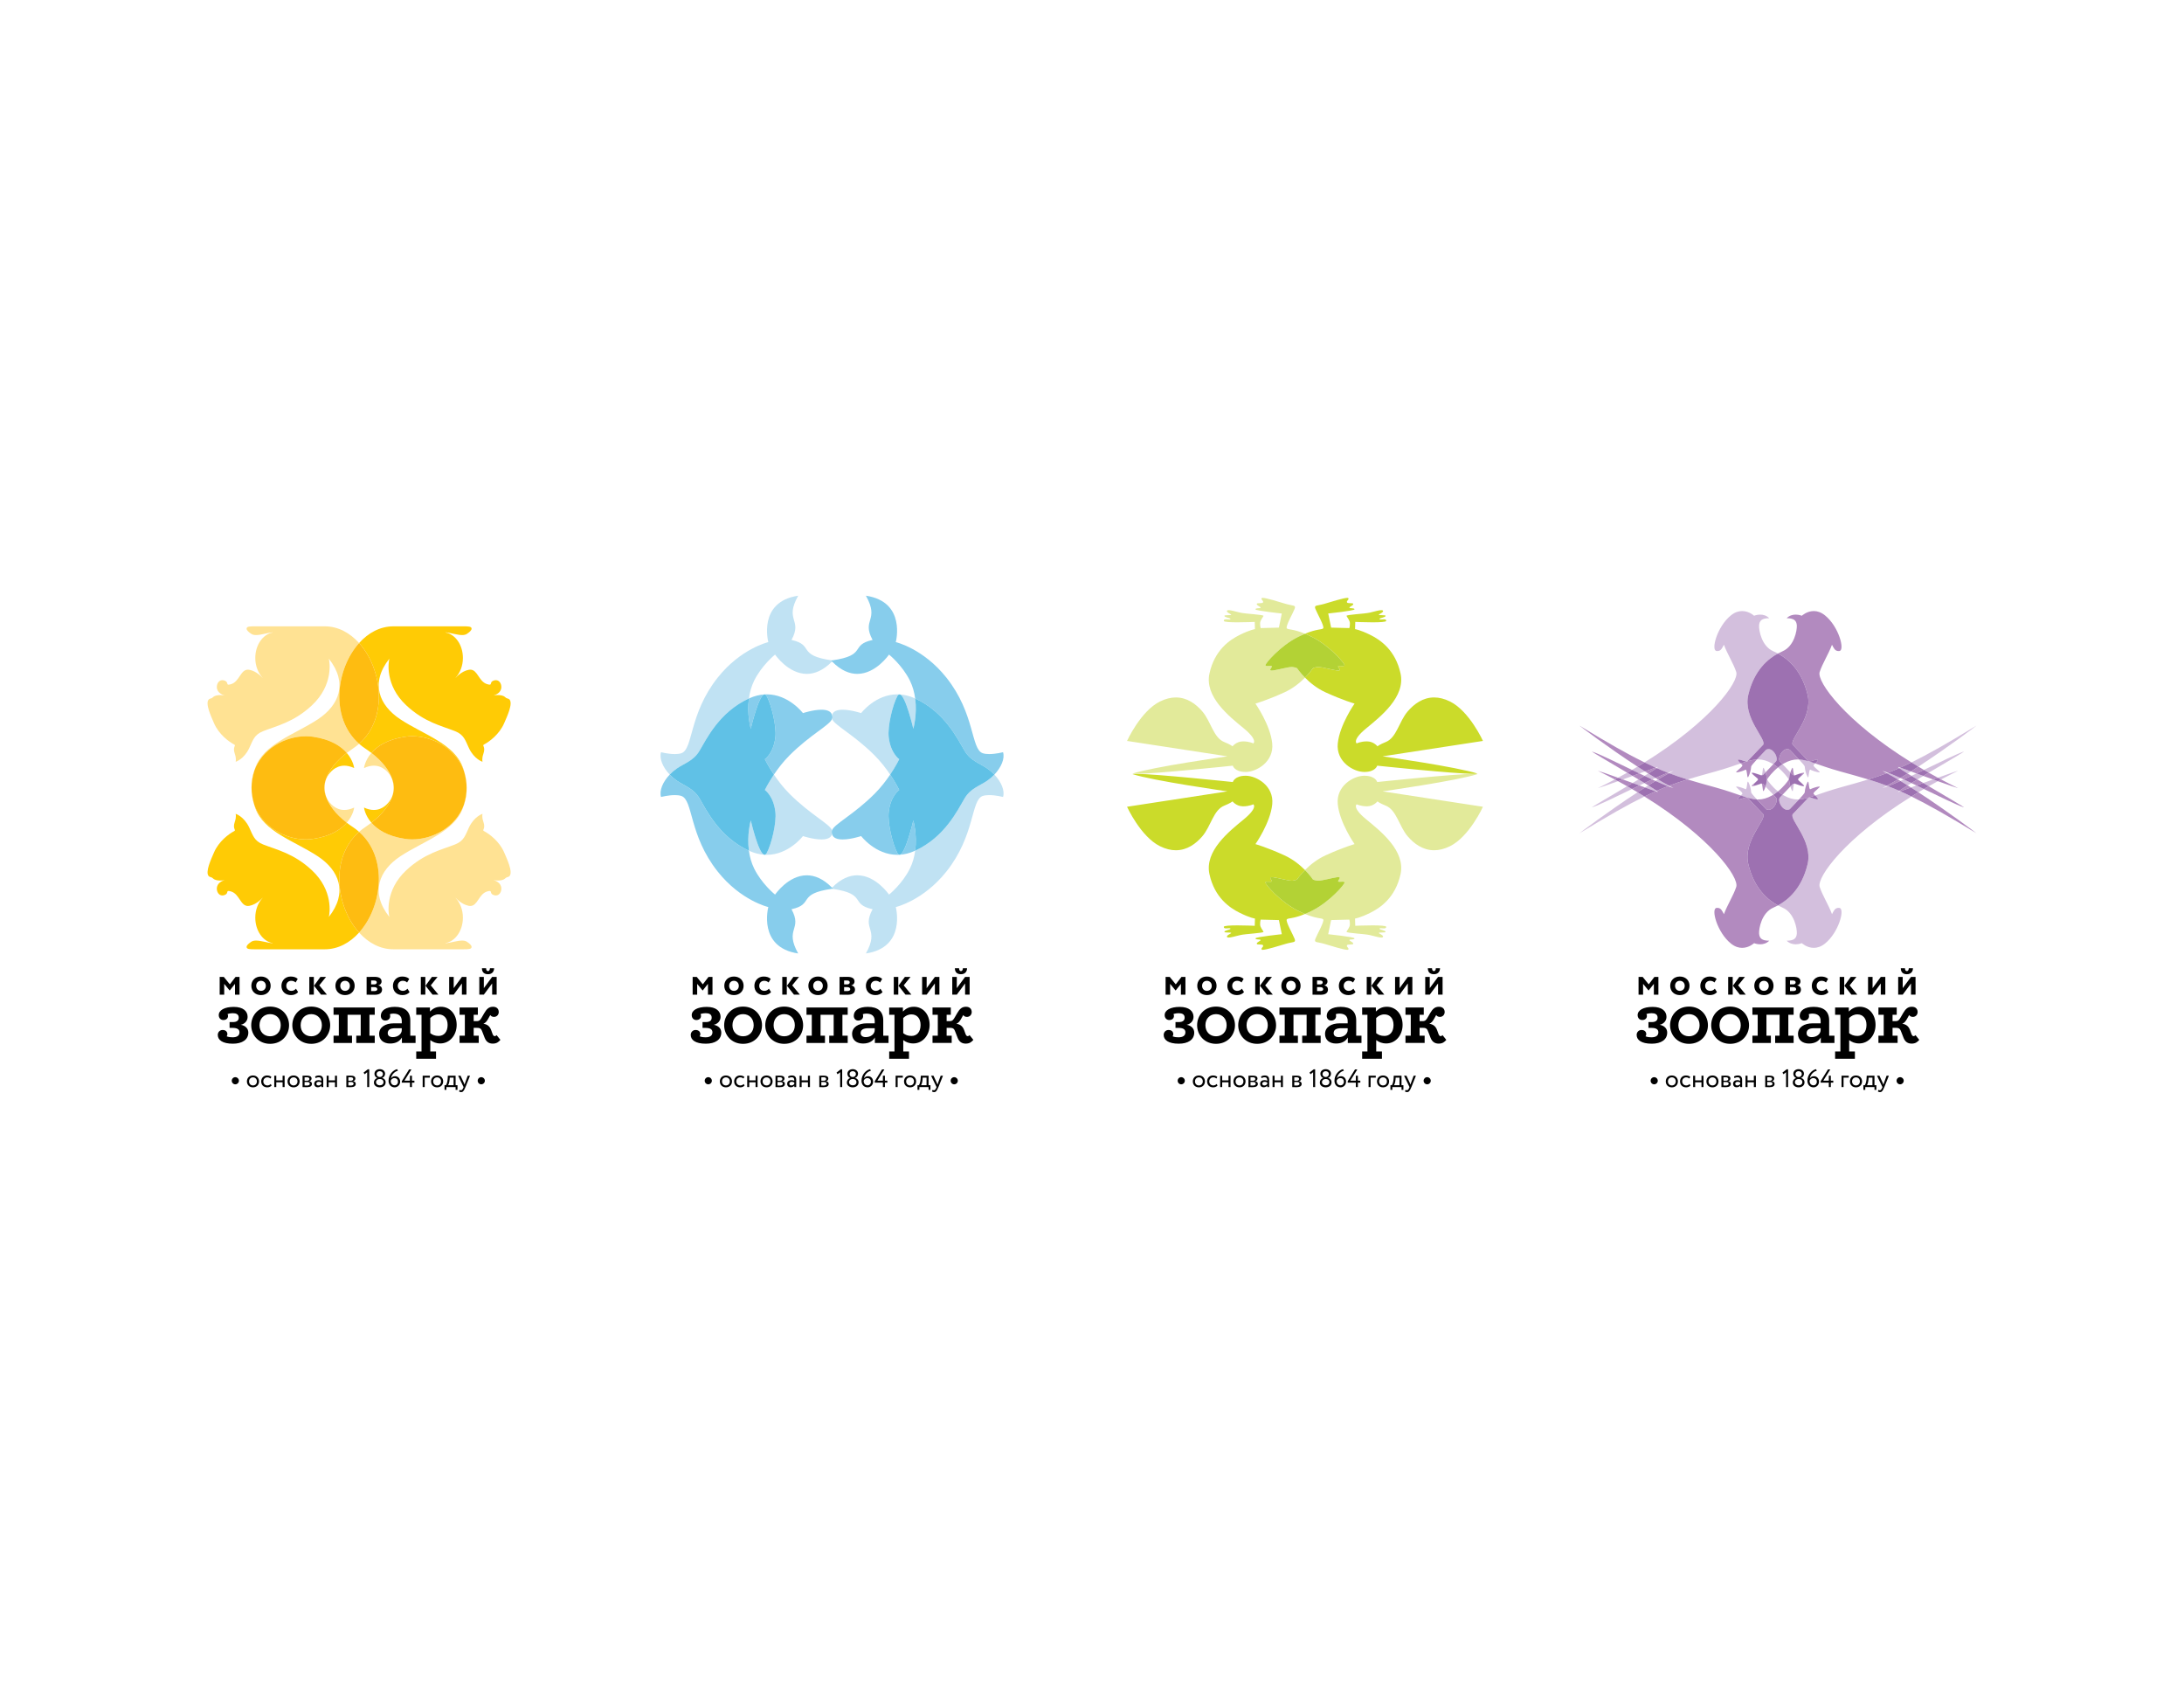 <?xml version="1.0" encoding="utf-8"?>
<!-- Generator: Adobe Illustrator 15.1.0, SVG Export Plug-In . SVG Version: 6.00 Build 0)  -->
<!DOCTYPE svg PUBLIC "-//W3C//DTD SVG 1.1//EN" "http://www.w3.org/Graphics/SVG/1.1/DTD/svg11.dtd">
<svg version="1.1" id="Layer_1" xmlns="http://www.w3.org/2000/svg" xmlns:xlink="http://www.w3.org/1999/xlink" x="0px" y="0px"
	 width="792px" height="612px" viewBox="0 0 792 612" enable-background="new 0 0 792 612" xml:space="preserve">
<g>
	<g>
		<path fill="#D3BFDD" d="M716.734,263.111c0,0-0.004,0.001-0.01,0.005c-10.386,6.336-17.64,10.432-23.562,13.333
			c0.822,0.509,1.661,1.02,2.515,1.53C706.356,271.008,716.801,263.111,716.734,263.111 M712.175,272.51
			c-0.011,0-0.028,0.005-0.055,0.014c-2.651,0.894-8.507,3.771-14.439,6.635c0.58,0.337,1.166,0.674,1.76,1.01
			c0.189-0.112,0.379-0.224,0.568-0.336C706.195,276.171,712.469,272.51,712.175,272.51 M689.133,278.333
			c-0.133,0.059-0.263,0.116-0.394,0.174c0.557,0.41,1.635,1.104,3.035,1.968c0.399-0.249,0.8-0.502,1.202-0.757
			C691.271,279.101,689.891,278.601,689.133,278.333 M639.479,278.385c-0.165,0-0.227,0.697-0.314,1.394
			c-0.067,0.543-0.151,1.085-0.312,1.3c0.028,0.001,0.058,0.002,0.086,0.002c0.205,0,0.37-0.047,0.476-0.16
			c0.084-0.087,0.386-0.401,0.836-0.87c-0.173-0.549-0.382-1.061-0.604-1.48C639.58,278.44,639.525,278.386,639.479,278.385
			 M710.088,279.469c-0.457,0.083-3.593,1.187-7.34,2.53c0.386,0.208,0.775,0.418,1.166,0.625
			C705.901,281.565,707.958,280.514,710.088,279.469 M684.658,280.188c-0.144,0.055-0.284,0.108-0.427,0.163
			c1.281,0.688,2.626,1.452,4.014,2.273c0.302-0.179,0.607-0.36,0.912-0.544C687.469,281.322,685.935,280.67,684.658,280.188
			 M635.484,280.192c-0.119,0-0.198,0.021-0.222,0.07c0.014-0.029,0.047-0.047,0.101-0.055c0.042-0.006,0.088-0.008,0.135-0.008
			c0.442,0,1.079,0.22,1.717,0.439c0.332,0.115,0.664,0.229,0.969,0.313C637.446,280.652,636.035,280.192,635.484,280.192
			 M635.262,280.264L635.262,280.264L635.262,280.264z M694.993,280.449c-0.618,0.295-1.23,0.586-1.837,0.872
			c0.678,0.411,1.402,0.849,2.159,1.303c0.693-0.415,1.411-0.844,2.146-1.28C696.615,281.037,695.786,280.737,694.993,280.449
			 M636.915,281.908c0.281,0.267,0.495,0.51,0.563,0.716c0.042-0.136,0.021-0.256-0.09-0.354
			C637.273,282.184,637.106,282.058,636.915,281.908 M677.544,282.624c-3.111,0.954-6.398,1.852-10.283,2.936
			c-3.799,1.054-6.653,2.083-8.988,2.872c0.607,0.571,1.31,1.329,0.831,1.394c-0.053,0.006-0.106,0.01-0.161,0.01
			c-0.409,0-0.91-0.171-1.401-0.343c-0.491-0.171-0.972-0.341-1.34-0.341c-0.192,0-0.354,0.046-0.47,0.165
			c-0.306,0.352-3.045,3.17-5.626,5.891c-1.282,2.015,7.408,9.684,5.394,18.138c-2.125,8.922-7.15,13.005-10.747,14.95
			c0.608,0.329,1.179,0.598,1.685,0.816c4.242,1.838,5.257,7.557,5.161,9.37c-0.139,1.792-1.038,2.588-3.684,2.613
			c1.02,1.021,2.238,1.301,3.271,1.301c1.251,0,2.224-0.413,2.224-0.413s1.799,1.701,4.339,1.701c1.215,0,2.599-0.39,4.038-1.54
			c5.051-4.042,7.363-12.747,5.229-12.943c-0.106-0.012-0.207-0.018-0.303-0.018c-1.34,0-1.763,1.181-2.361,2.29
			c-1.232-3.348-3.435-6.745-4.467-9.876c-1.148-3.475,9.244-17.897,33.28-32.797c-1.412-0.691-2.747-1.315-4.031-1.886
			c-0.285,0.103-0.481,0.17-0.576,0.2c-0.089,0.026-0.151,0.04-0.19,0.04c-0.13,0,0.013-0.147,0.373-0.413
			c-1.408-0.617-2.758-1.171-4.079-1.68c-0.78,0.294-1.465,0.524-2.029,0.675c0.521-0.265,1.057-0.544,1.603-0.839
			C681.99,284.047,679.813,283.32,677.544,282.624 M665.233,335.321l0.006-0.005L665.233,335.321z M701.008,282.624
			c-1.174,0.423-2.375,0.857-3.547,1.282c0.651,0.387,1.314,0.78,1.98,1.175c1.078-0.611,2.183-1.222,3.307-1.831
			C702.18,283.047,701.597,282.837,701.008,282.624 M640.814,282.624c-0.078,0.14-0.12,0.239-0.125,0.293
			c-0.042,0.739-0.208,1.545-0.438,2.281c0.685,0.715,1.712,1.787,2.827,2.96c0.587-0.359,1.148-0.767,1.674-1.193
			C642.737,285.329,641.242,283.392,640.814,282.624 M690.357,282.625c-0.406,0.187-0.808,0.369-1.2,0.544
			c0.861,0.519,1.735,1.055,2.617,1.605c0.431-0.267,0.894-0.551,1.382-0.847C692.198,283.477,691.261,283.039,690.357,282.625
			 M633.846,283.404c-0.17,0-0.237,0.693-0.327,1.387c-0.091,0.692-0.206,1.387-0.471,1.387c-0.034,0-0.069-0.012-0.108-0.035
			c-0.396-0.248-2.427-0.951-3.111-0.951c-0.234,0-0.311,0.082-0.108,0.294c0.926,0.985,2.583,2.007,2.015,2.488
			c-0.131,0.115-0.313,0.277-0.503,0.458c2.342,0.792,4.159,1.344,5.879,1.436c-1.201-1.311-2.051-2.313-2.065-2.532
			c-0.072-1.286-0.519-2.778-1.021-3.738C633.953,283.463,633.895,283.405,633.846,283.404 M638.696,284.074
			c-0.034,0-0.071,0.012-0.111,0.036c-0.068,0.041-0.189,0.098-0.346,0.162c0.215-0.063,0.418-0.109,0.599-0.122
			C638.796,284.102,638.749,284.074,638.696,284.074 M694.991,284.8c-0.706,0.256-1.383,0.502-2.017,0.73
			c0.898,0.57,1.803,1.152,2.703,1.74c0.658-0.394,1.325-0.786,2.003-1.18C696.781,285.658,695.883,285.226,694.991,284.8
			 M646.427,288.158c-0.291,0.305-0.586,0.617-0.885,0.932c-1.077,1.022,0.549,4.543,2.605,4.543c0.294,0,0.598-0.072,0.902-0.233
			c1.171-1.212,2.371-2.473,3.345-3.532c-0.169,0.008-0.335,0.013-0.501,0.013c-1.596,0-3.141-0.421-4.985-1.441
			C646.746,288.349,646.585,288.255,646.427,288.158"/>
		<path fill="#B28ABF" d="M657.747,221.565c-2.541,0-4.339,1.701-4.339,1.701s-0.973-0.412-2.225-0.412
			c-1.031,0-2.25,0.28-3.27,1.299c2.646,0.025,3.545,0.821,3.684,2.613c0.095,1.816-0.919,7.533-5.161,9.371
			c-0.506,0.22-1.076,0.487-1.685,0.817c3.597,1.944,8.622,6.027,10.747,14.949c2.014,8.456-6.676,16.124-5.394,18.137
			c2.581,2.722,5.32,5.538,5.626,5.892c0.116,0.12,0.277,0.167,0.472,0.167c0.367,0,0.849-0.171,1.339-0.343
			c0.492-0.171,0.993-0.342,1.401-0.342c0.056,0,0.108,0.003,0.16,0.01c0.479,0.064-0.227,0.822-0.832,1.393
			c2.334,0.79,5.189,1.819,8.989,2.873c3.885,1.083,7.172,1.98,10.283,2.935c2.27-0.696,4.445-1.423,6.688-2.273
			c-0.545-0.294-1.08-0.573-1.601-0.837c0.564,0.15,1.247,0.38,2.027,0.674c1.322-0.509,2.672-1.063,4.081-1.682
			c-0.36-0.266-0.503-0.413-0.373-0.413c0.039,0,0.102,0.014,0.19,0.041c0.095,0.03,0.291,0.098,0.576,0.198
			c1.283-0.569,2.619-1.193,4.03-1.884c-24.035-14.899-34.428-29.322-33.279-32.797c1.031-3.131,3.234-6.528,4.467-9.876
			c0.6,1.109,1.021,2.292,2.362,2.292c0.096,0,0.197-0.005,0.302-0.019c2.134-0.198-0.179-8.903-5.229-12.943
			C660.347,221.955,658.962,221.565,657.747,221.565 M648.146,271.617c-2.056,0-3.682,3.52-2.604,4.542
			c0.298,0.314,0.595,0.627,0.886,0.933c0.158-0.097,0.318-0.19,0.481-0.28c1.844-1.021,3.389-1.441,4.984-1.441
			c0.167,0,0.333,0.004,0.501,0.014c-0.972-1.06-2.173-2.321-3.345-3.533C648.744,271.688,648.441,271.617,648.146,271.617
			 M637.108,275.384c-1.719,0.092-3.536,0.643-5.877,1.435c0.191,0.18,0.372,0.341,0.503,0.457c0.568,0.481-1.089,1.505-2.015,2.488
			c-0.202,0.213-0.126,0.296,0.108,0.296c0.687,0,2.717-0.703,3.111-0.953c0.039-0.023,0.074-0.034,0.108-0.034
			c0.265,0,0.38,0.692,0.472,1.387c0.089,0.692,0.156,1.385,0.326,1.385c0.049,0,0.107-0.059,0.178-0.192
			c0.503-0.958,0.949-2.449,1.022-3.736C635.059,277.694,635.908,276.692,637.108,275.384 M643.078,277.092
			c-1.116,1.173-2.144,2.244-2.827,2.957c0.231,0.738,0.396,1.544,0.438,2.284c0.005,0.053,0.048,0.153,0.125,0.292
			c0.428-0.767,1.923-2.704,3.938-4.341C644.227,277.858,643.665,277.451,643.078,277.092 M695.678,277.979
			c-0.9,0.588-1.804,1.17-2.701,1.739c0.632,0.229,1.31,0.475,2.018,0.731c0.89-0.425,1.789-0.858,2.687-1.291
			C697.003,278.765,696.336,278.372,695.678,277.979 M699.44,280.168c-0.664,0.395-1.328,0.788-1.979,1.176
			c1.17,0.423,2.373,0.858,3.547,1.281c0.589-0.213,1.172-0.422,1.74-0.626C701.623,281.391,700.52,280.779,699.44,280.168
			 M635.263,280.263C635.262,280.264,635.262,280.264,635.263,280.263C635.262,280.264,635.262,280.264,635.263,280.263
			 M635.262,280.264c-0.111,0.232,0.939,1.09,1.653,1.645c-0.457-0.433-1.088-0.925-1.54-1.406
			C635.271,280.391,635.238,280.313,635.262,280.264 M691.774,280.475c-0.882,0.551-1.755,1.088-2.617,1.605
			c0.393,0.177,0.794,0.358,1.2,0.545c0.903-0.414,1.842-0.852,2.799-1.304C692.67,281.025,692.207,280.742,691.774,280.475
			 M638.184,280.952c0.184,0.075,0.325,0.14,0.401,0.185c0.04,0.024,0.077,0.036,0.111,0.036c0.06,0,0.111-0.034,0.157-0.096
			C638.657,281.066,638.429,281.02,638.184,280.952 M695.315,282.625c-0.757,0.454-1.482,0.891-2.159,1.303
			c0.604,0.286,1.219,0.577,1.835,0.872c0.794-0.287,1.625-0.588,2.47-0.895C696.727,283.469,696.008,283.039,695.315,282.625
			 M637.477,282.625c-0.173,0.54-1.372,1.346-2.102,2.122c-0.208,0.223-0.13,0.31,0.109,0.31c0.565,0,2.034-0.483,2.755-0.783
			c-0.209,0.062-0.431,0.141-0.652,0.218c-0.49,0.172-0.988,0.345-1.396,0.345c-0.055,0-0.106-0.003-0.157-0.01
			c-0.601-0.079,0.762-1.397,1.354-1.849C637.498,282.88,637.52,282.761,637.477,282.625 M703.914,282.625
			c-0.391,0.207-0.78,0.417-1.166,0.626c3.747,1.344,6.883,2.445,7.34,2.53C707.958,284.735,705.902,283.684,703.914,282.625
			 M688.245,282.625c-1.386,0.821-2.73,1.585-4.012,2.273c0.143,0.053,0.284,0.107,0.427,0.162c1.276-0.48,2.81-1.133,4.497-1.892
			C688.853,282.985,688.547,282.803,688.245,282.625 M638.926,284.148c-0.029,0-0.059,0-0.088,0.003
			c0.17,0.199,0.258,0.759,0.327,1.318c0.088,0.698,0.149,1.395,0.313,1.395c0.047,0,0.102-0.057,0.168-0.185
			c0.223-0.42,0.432-0.932,0.604-1.481c-0.45-0.469-0.752-0.783-0.836-0.87C639.295,284.198,639.126,284.148,638.926,284.148
			 M691.774,284.774c-1.401,0.865-2.479,1.557-3.035,1.967c0.131,0.058,0.261,0.115,0.394,0.174
			c0.758-0.269,2.138-0.767,3.842-1.384C692.574,285.276,692.173,285.024,691.774,284.774 M699.441,285.081
			c-0.595,0.337-1.182,0.673-1.762,1.01c5.934,2.862,11.789,5.741,14.44,6.637c0.026,0.009,0.044,0.013,0.055,0.013
			c0.296,0-5.979-3.661-12.165-7.323C699.82,285.306,699.63,285.193,699.441,285.081 M695.678,287.271
			c-0.854,0.51-1.692,1.021-2.514,1.529c5.921,2.901,13.178,6.999,23.561,13.332c0.006,0.005,0.01,0.006,0.01,0.006
			C716.801,302.138,706.355,294.241,695.678,287.271"/>
		<path fill="#9D71B1" d="M693.163,276.449c-1.411,0.69-2.747,1.314-4.03,1.884c0.758,0.268,2.138,0.768,3.844,1.385
			c0.897-0.569,1.801-1.151,2.701-1.739C694.824,277.469,693.985,276.958,693.163,276.449 M688.739,278.507
			c-1.409,0.618-2.759,1.173-4.08,1.682c1.275,0.481,2.81,1.134,4.498,1.893c0.862-0.519,1.735-1.056,2.617-1.606
			C690.374,279.61,689.296,278.917,688.739,278.507 M697.681,279.158c-0.897,0.433-1.797,0.866-2.687,1.291
			c0.793,0.288,1.622,0.588,2.467,0.895c0.651-0.388,1.315-0.781,1.979-1.176C698.847,279.832,698.261,279.495,697.681,279.158
			 M640.251,280.05c-0.45,0.469-0.752,0.783-0.836,0.87c-0.105,0.113-0.271,0.16-0.477,0.16c-0.027,0-0.057-0.001-0.085-0.002
			c-0.046,0.061-0.098,0.095-0.157,0.095c-0.034,0-0.071-0.012-0.111-0.035c-0.076-0.046-0.218-0.11-0.401-0.186
			c-0.305-0.083-0.637-0.197-0.969-0.313c-0.638-0.22-1.274-0.439-1.717-0.439c-0.047,0-0.093,0.002-0.134,0.008
			c-0.055,0.008-0.088,0.025-0.102,0.055c-0.001,0-0.001,0.001-0.001,0.001v0.001c-0.023,0.049,0.009,0.126,0.113,0.238
			c0.452,0.48,1.083,0.973,1.54,1.405c0.191,0.149,0.358,0.275,0.473,0.362c0.11,0.098,0.132,0.218,0.089,0.354
			c0.043,0.137,0.021,0.256-0.089,0.354c-0.592,0.451-1.954,1.769-1.354,1.848c0.051,0.006,0.103,0.009,0.157,0.009
			c0.407,0,0.905-0.171,1.396-0.343c0.222-0.079,0.443-0.156,0.652-0.22c0.156-0.064,0.277-0.121,0.346-0.162
			c0.04-0.024,0.077-0.036,0.111-0.036c0.053,0,0.1,0.027,0.142,0.076c0.029-0.002,0.059-0.003,0.088-0.003
			c0.2,0,0.369,0.052,0.489,0.181c0.084,0.087,0.386,0.401,0.836,0.87c0.231-0.736,0.396-1.542,0.438-2.281
			c0.005-0.054,0.048-0.153,0.125-0.293c-0.077-0.138-0.12-0.238-0.125-0.291C640.647,281.592,640.482,280.787,640.251,280.05
			 M684.231,280.352c-2.242,0.851-4.418,1.577-6.688,2.272c2.27,0.696,4.446,1.423,6.689,2.273c1.281-0.688,2.626-1.452,4.012-2.272
			C686.857,281.804,685.513,281.04,684.231,280.352 M693.156,281.321c-0.957,0.452-1.896,0.89-2.799,1.304
			c0.903,0.414,1.841,0.852,2.799,1.303c0.677-0.412,1.402-0.85,2.159-1.304C694.559,282.17,693.834,281.732,693.156,281.321
			 M702.748,281.999c-0.568,0.204-1.151,0.413-1.74,0.625c0.589,0.213,1.172,0.423,1.74,0.626c0.386-0.208,0.775-0.418,1.166-0.626
			C703.523,282.417,703.134,282.207,702.748,281.999 M689.157,283.169c-1.688,0.758-3.221,1.411-4.497,1.893
			c1.321,0.509,2.671,1.063,4.079,1.68c0.557-0.41,1.634-1.102,3.035-1.967C690.893,284.224,690.019,283.688,689.157,283.169
			 M697.461,283.906c-0.845,0.306-1.676,0.606-2.47,0.894c0.893,0.426,1.79,0.858,2.688,1.291c0.58-0.337,1.167-0.673,1.762-1.01
			C698.776,284.687,698.112,284.293,697.461,283.906 M692.975,285.53c-1.704,0.618-3.084,1.116-3.842,1.384
			c1.284,0.57,2.619,1.194,4.031,1.886c0.821-0.509,1.66-1.019,2.514-1.529C694.777,286.683,693.873,286.101,692.975,285.53"/>
		<path fill="#D3BFDD" d="M631.758,221.565c-1.213,0-2.597,0.39-4.033,1.541c-5.054,4.04-7.368,12.746-5.233,12.944
			c0.104,0.012,0.205,0.018,0.302,0.018c1.34,0,1.763-1.183,2.362-2.292c1.232,3.348,3.435,6.746,4.469,9.875
			c1.147,3.477-9.245,17.898-33.281,32.798c1.412,0.691,2.747,1.314,4.03,1.884c0.284-0.101,0.481-0.168,0.575-0.198
			c0.089-0.026,0.152-0.041,0.19-0.041c0.13,0-0.013,0.148-0.372,0.413c1.409,0.618,2.759,1.173,4.081,1.682
			c0.779-0.293,1.463-0.523,2.026-0.674c-0.52,0.264-1.055,0.544-1.601,0.837c2.243,0.85,4.419,1.576,6.688,2.272
			c3.111-0.954,6.4-1.851,10.286-2.935c3.796-1.053,6.649-2.082,8.983-2.871c-0.605-0.571-1.31-1.329-0.832-1.394
			c0.052-0.007,0.105-0.01,0.161-0.01c0.408,0,0.91,0.172,1.401,0.342c0.492,0.171,0.974,0.343,1.341,0.343
			c0.192,0,0.355-0.048,0.471-0.168c0.307-0.353,3.043-3.169,5.627-5.891c1.279-2.013-7.411-9.681-5.396-18.137
			c2.125-8.923,7.149-13.005,10.747-14.948c-0.609-0.33-1.179-0.598-1.685-0.817c-4.243-1.838-5.258-7.557-5.158-9.372
			c0.136-1.792,1.036-2.588,3.68-2.613c-1.021-1.019-2.239-1.299-3.271-1.299c-1.251,0-2.224,0.412-2.224,0.412
			S634.295,221.565,631.758,221.565 M624.267,229.934l0.006-0.006L624.267,229.934z M641.357,271.617
			c-0.294,0-0.597,0.072-0.901,0.233c-1.173,1.212-2.375,2.474-3.348,3.533c0.169-0.009,0.336-0.014,0.503-0.014
			c1.595,0,3.141,0.421,4.985,1.441c0.162,0.089,0.322,0.183,0.481,0.28c0.29-0.306,0.588-0.619,0.886-0.933
			C645.04,275.136,643.412,271.617,641.357,271.617 M652.395,275.384c1.2,1.309,2.051,2.31,2.065,2.53
			c0.069,1.288,0.517,2.78,1.02,3.737c0.07,0.134,0.129,0.192,0.178,0.192c0.17,0,0.237-0.692,0.328-1.386
			c0.09-0.693,0.205-1.386,0.47-1.386c0.033,0,0.069,0.011,0.107,0.035c0.397,0.249,2.43,0.951,3.114,0.951
			c0.233,0,0.31-0.082,0.106-0.294c-0.927-0.983-2.579-2.009-2.016-2.49c0.131-0.115,0.313-0.277,0.504-0.457
			C655.93,276.025,654.113,275.476,652.395,275.384 M646.428,277.092c-0.588,0.359-1.149,0.766-1.676,1.193
			c2.015,1.636,3.509,3.573,3.937,4.339c0.078-0.138,0.12-0.238,0.125-0.291c0.042-0.741,0.209-1.546,0.44-2.284
			C648.569,279.335,647.543,278.264,646.428,277.092"/>
		<path fill="#9D71B1" d="M644.752,236.955c-3.598,1.944-8.622,6.027-10.747,14.949c-2.016,8.456,6.675,16.124,5.396,18.137
			c-2.583,2.722-5.32,5.538-5.627,5.892c-0.115,0.12-0.277,0.167-0.471,0.167c-0.366,0-0.849-0.171-1.341-0.343
			c-0.491-0.171-0.993-0.342-1.401-0.342c-0.056,0-0.109,0.003-0.161,0.01c-0.478,0.064,0.227,0.822,0.832,1.394
			c2.341-0.792,4.158-1.343,5.877-1.435c0.973-1.06,2.175-2.321,3.348-3.533c0.305-0.162,0.607-0.233,0.901-0.233
			c2.055,0,3.683,3.52,2.606,4.542c-0.298,0.314-0.596,0.627-0.886,0.933c0.586,0.359,1.149,0.767,1.674,1.192
			c0.526-0.426,1.088-0.833,1.676-1.193c-0.291-0.305-0.588-0.617-0.886-0.932c-1.077-1.022,0.549-4.542,2.605-4.542
			c0.294,0,0.597,0.071,0.902,0.233c1.172,1.212,2.373,2.474,3.345,3.533c1.719,0.092,3.536,0.642,5.877,1.434
			c0.605-0.57,1.312-1.328,0.832-1.393c-0.052-0.007-0.104-0.01-0.16-0.01c-0.408,0-0.909,0.171-1.401,0.342
			c-0.491,0.172-0.972,0.343-1.339,0.343c-0.194,0-0.355-0.047-0.472-0.167c-0.306-0.354-3.045-3.17-5.626-5.892
			c-1.282-2.013,7.407-9.681,5.394-18.137C653.374,242.982,648.349,238.899,644.752,236.955"/>
		<path fill="#D3BFDD" d="M593.828,277.979c-0.657,0.394-1.324,0.785-2.002,1.179c0.897,0.433,1.797,0.865,2.687,1.29
			c0.707-0.256,1.384-0.501,2.017-0.73C595.632,279.148,594.729,278.567,593.828,277.979 M590.065,280.169
			c-1.079,0.61-2.183,1.222-3.309,1.831c0.569,0.203,1.15,0.412,1.74,0.625c1.175-0.423,2.376-0.857,3.547-1.281
			C591.394,280.956,590.73,280.563,590.065,280.169 M597.73,280.475c-0.432,0.268-0.895,0.551-1.382,0.847
			c0.959,0.452,1.896,0.89,2.8,1.304c0.407-0.187,0.808-0.368,1.2-0.545C599.486,281.563,598.612,281.025,597.73,280.475
			 M651.257,280.979c-0.213,0.063-0.412,0.107-0.591,0.119c0.042,0.049,0.088,0.075,0.142,0.075c0.034,0,0.07-0.012,0.11-0.036
			C650.985,281.098,651.104,281.043,651.257,280.979 M594.189,282.625c-0.692,0.415-1.411,0.844-2.146,1.281
			c0.847,0.306,1.677,0.606,2.47,0.895c0.618-0.296,1.23-0.586,1.836-0.873C595.673,283.516,594.946,283.079,594.189,282.625
			 M585.593,282.625c-1.987,1.059-4.044,2.11-6.175,3.156c0.457-0.085,3.593-1.187,7.34-2.531
			C586.373,283.041,585.983,282.832,585.593,282.625 M601.261,282.625c-0.302,0.179-0.606,0.36-0.912,0.544
			c1.688,0.759,3.221,1.411,4.496,1.892c0.144-0.055,0.284-0.109,0.427-0.162C603.991,284.21,602.647,283.446,601.261,282.625
			 M652.111,282.799c0.019,0.049,0.05,0.094,0.097,0.136C652.171,282.888,652.14,282.842,652.111,282.799 M650.556,284.169
			c-0.201,0-0.362,0.046-0.467,0.159c-0.082,0.087-0.386,0.401-0.836,0.871c0.173,0.55,0.382,1.062,0.604,1.48
			c0.066,0.128,0.121,0.185,0.168,0.185c0.164,0,0.225-0.696,0.313-1.395c0.067-0.541,0.15-1.082,0.311-1.297
			C650.617,284.17,650.586,284.169,650.556,284.169 M651.39,284.324c0.407,0.163,0.988,0.364,1.52,0.515
			c-0.214-0.068-0.437-0.147-0.658-0.226C651.957,284.509,651.664,284.405,651.39,284.324 M654.096,284.71
			c0.132,0.188,0.155,0.317-0.008,0.339c-0.031,0.005-0.063,0.007-0.097,0.008c0.01,0,0.02,0,0.029,0c0.24,0,0.318-0.087,0.11-0.31
			C654.12,284.735,654.107,284.723,654.096,284.71 M597.732,284.774c-0.399,0.25-0.8,0.503-1.202,0.757
			c1.705,0.617,3.085,1.116,3.844,1.385c0.131-0.06,0.261-0.117,0.393-0.175C600.21,286.332,599.131,285.64,597.732,284.774
			 M590.064,285.081c-0.189,0.112-0.379,0.225-0.568,0.336c-6.187,3.662-12.46,7.323-12.163,7.323c0.011,0,0.028-0.004,0.055-0.013
			c2.65-0.896,8.506-3.774,14.439-6.637C591.247,285.755,590.659,285.417,590.064,285.081 M593.829,287.271
			c-10.678,6.97-21.123,14.867-21.057,14.867c0.001,0,0.005-0.001,0.011-0.006c10.385-6.335,17.639-10.432,23.559-13.332
			C595.521,288.29,594.683,287.78,593.829,287.271"/>
		<path fill="#B28ABF" d="M572.772,263.111c-0.069-0.001,10.377,7.896,21.056,14.868c0.854-0.511,1.693-1.021,2.515-1.53
			c-5.921-2.9-13.175-6.997-23.56-13.333C572.777,263.112,572.773,263.111,572.772,263.111 M577.333,272.51
			c-0.297,0,5.977,3.661,12.164,7.322c0.189,0.111,0.379,0.225,0.568,0.336c0.594-0.336,1.181-0.673,1.761-1.011
			c-5.933-2.862-11.788-5.74-14.439-6.634C577.361,272.515,577.343,272.51,577.333,272.51 M600.373,278.333
			c-0.758,0.268-2.14,0.768-3.844,1.385c0.401,0.255,0.803,0.508,1.201,0.757c1.4-0.865,2.479-1.558,3.036-1.968
			C600.636,278.449,600.505,278.392,600.373,278.333 M650.026,278.385c-0.048,0-0.103,0.056-0.169,0.185
			c-0.223,0.42-0.432,0.931-0.604,1.479c0.449,0.47,0.752,0.784,0.835,0.871c0.12,0.13,0.289,0.181,0.491,0.181
			c0.028,0,0.058-0.001,0.086-0.003c-0.17-0.198-0.259-0.759-0.327-1.319C650.25,279.082,650.189,278.386,650.026,278.385
			 M579.418,279.469c2.131,1.045,4.188,2.097,6.175,3.155c0.391-0.207,0.78-0.417,1.164-0.625
			C583.011,280.655,579.875,279.552,579.418,279.469 M604.848,280.188c-1.277,0.481-2.812,1.134-4.499,1.893
			c0.305,0.184,0.61,0.365,0.912,0.544c1.387-0.821,2.731-1.585,4.013-2.273C605.131,280.297,604.99,280.243,604.848,280.188
			 M654.021,280.192c-0.568,0-2.047,0.487-2.764,0.786c0.212-0.063,0.437-0.143,0.663-0.222c0.489-0.172,0.988-0.345,1.396-0.345
			c0.053,0,0.104,0.003,0.153,0.01c0.6,0.082-0.762,1.396-1.353,1.849c-0.155,0.139-0.136,0.318-0.006,0.527
			c-0.187-0.518,1.185-1.407,2.02-2.295C654.339,280.279,654.26,280.192,654.021,280.192 M594.513,280.449
			c-0.792,0.287-1.623,0.589-2.469,0.895c0.734,0.437,1.453,0.865,2.146,1.28c0.757-0.454,1.482-0.892,2.159-1.303
			C595.744,281.035,595.13,280.743,594.513,280.449 M611.962,282.624c-2.271,0.696-4.447,1.423-6.69,2.273
			c0.546,0.295,1.081,0.574,1.603,0.839c-0.564-0.15-1.249-0.381-2.029-0.675c-1.32,0.509-2.67,1.063-4.078,1.68
			c0.359,0.266,0.501,0.413,0.372,0.413c-0.038,0-0.101-0.014-0.19-0.04c-0.093-0.03-0.291-0.099-0.574-0.199
			c-1.285,0.569-2.621,1.193-4.032,1.885c24.036,14.899,34.43,29.322,33.282,32.797c-1.034,3.131-3.236,6.528-4.469,9.876
			c-0.599-1.109-1.022-2.29-2.361-2.29c-0.097,0-0.197,0.006-0.303,0.018c-2.135,0.196,0.18,8.901,5.233,12.943
			c1.437,1.15,2.82,1.54,4.033,1.54c2.538,0,4.336-1.701,4.336-1.701s0.973,0.413,2.224,0.413c1.031,0,2.251-0.28,3.271-1.301
			c-2.644-0.025-3.544-0.821-3.68-2.613c-0.1-1.813,0.915-7.532,5.158-9.37c0.506-0.219,1.075-0.487,1.685-0.816
			c-3.599-1.945-8.622-6.028-10.747-14.95c-2.016-8.454,6.675-16.123,5.396-18.138c-2.584-2.721-5.32-5.539-5.627-5.891
			c-0.115-0.119-0.276-0.165-0.47-0.165c-0.367,0-0.848,0.171-1.341,0.342c-0.49,0.171-0.992,0.342-1.401,0.342
			c-0.056,0-0.109-0.004-0.162-0.01c-0.478-0.064,0.227-0.822,0.832-1.394c-2.334-0.79-5.188-1.819-8.983-2.872
			C618.361,284.476,615.072,283.578,611.962,282.624 M648.688,282.624c-0.428,0.768-1.922,2.705-3.937,4.341
			c0.526,0.427,1.087,0.834,1.675,1.193c1.114-1.173,2.142-2.245,2.826-2.96c-0.23-0.736-0.396-1.542-0.439-2.281
			C648.809,282.863,648.767,282.764,648.688,282.624 M655.657,283.405c-0.049-0.001-0.107,0.058-0.178,0.191
			c-0.503,0.96-0.95,2.452-1.02,3.738c-0.015,0.22-0.866,1.222-2.066,2.532c1.72-0.092,3.537-0.644,5.879-1.436
			c-0.192-0.181-0.374-0.343-0.505-0.458c-0.563-0.481,1.089-1.503,2.016-2.488c0.203-0.212,0.128-0.294-0.106-0.294
			c-0.683,0-2.716,0.703-3.114,0.951c-0.038,0.023-0.074,0.035-0.107,0.035c-0.265,0-0.38-0.693-0.47-1.387
			C655.895,284.098,655.827,283.405,655.657,283.405 M643.078,288.158c-0.158,0.097-0.318,0.19-0.481,0.28
			c-1.845,1.021-3.391,1.441-4.985,1.441c-0.166,0-0.333-0.005-0.501-0.013c0.972,1.06,2.174,2.32,3.346,3.532
			c0.305,0.161,0.607,0.233,0.9,0.233c2.056,0,3.685-3.521,2.607-4.543C643.667,288.775,643.369,288.463,643.078,288.158"/>
		<path fill="#9D71B1" d="M644.752,286.965c-0.524,0.427-1.087,0.834-1.673,1.193c0.29,0.305,0.587,0.617,0.885,0.932
			c1.077,1.022-0.552,4.543-2.607,4.543c-0.293,0-0.596-0.072-0.9-0.233c-1.172-1.212-2.374-2.474-3.346-3.532
			c-1.72-0.092-3.537-0.644-5.879-1.437c-0.605,0.572-1.31,1.33-0.832,1.395c0.053,0.006,0.106,0.01,0.162,0.01
			c0.409,0,0.912-0.171,1.402-0.342c0.492-0.172,0.973-0.342,1.34-0.342c0.193,0,0.354,0.046,0.47,0.166
			c0.307,0.352,3.044,3.169,5.627,5.89c1.279,2.015-7.411,9.684-5.396,18.138c2.125,8.922,7.149,13.007,10.747,14.95
			c3.597-1.943,8.622-6.028,10.747-14.95c2.014-8.454-6.676-16.123-5.394-18.138c2.581-2.721,5.32-5.538,5.626-5.89
			c0.116-0.12,0.277-0.166,0.47-0.166c0.368,0,0.849,0.17,1.34,0.342c0.491,0.171,0.992,0.342,1.4,0.342
			c0.056,0,0.109-0.004,0.162-0.01c0.479-0.064-0.225-0.822-0.831-1.394c-2.342,0.792-4.159,1.344-5.879,1.436
			c-0.973,1.059-2.173,2.32-3.344,3.532c-0.305,0.161-0.608,0.233-0.902,0.233c-2.057,0-3.683-3.52-2.605-4.543
			c0.298-0.314,0.594-0.627,0.885-0.932C645.839,287.799,645.278,287.392,644.752,286.965"/>
		<path fill="#B28ABF" d="M588.497,282.625c-0.59,0.212-1.17,0.421-1.739,0.625c1.125,0.608,2.229,1.22,3.307,1.83
			c0.666-0.394,1.329-0.787,1.979-1.174C590.873,283.481,589.671,283.048,588.497,282.625 M599.148,282.625
			c-0.903,0.414-1.841,0.852-2.799,1.303c0.488,0.298,0.951,0.58,1.383,0.847c0.881-0.55,1.754-1.087,2.616-1.605
			C599.956,282.993,599.556,282.812,599.148,282.625 M652.208,282.935c0.396,0.505,1.287,1.147,1.888,1.775
			c-0.352-0.501-1.48-1.416-1.887-1.773C652.208,282.936,652.208,282.936,652.208,282.935 M650.808,284.074
			c-0.061,0-0.112,0.035-0.158,0.098c0.215,0.015,0.468,0.072,0.74,0.152c-0.217-0.087-0.386-0.162-0.472-0.214
			C650.878,284.086,650.842,284.074,650.808,284.074 M594.514,284.801c-0.89,0.425-1.79,0.857-2.687,1.29
			c0.677,0.394,1.344,0.786,2.002,1.18c0.9-0.588,1.804-1.17,2.701-1.739C595.898,285.302,595.22,285.057,594.514,284.801
			 M652.909,284.839c0.392,0.126,0.755,0.218,1.041,0.218c0.014,0,0.027,0,0.041,0C653.742,285.049,653.342,284.961,652.909,284.839
			"/>
		<path fill="#9D71B1" d="M596.343,276.448c-0.821,0.51-1.661,1.021-2.515,1.53c0.9,0.589,1.804,1.17,2.701,1.74
			c1.704-0.618,3.086-1.117,3.844-1.386C599.09,277.764,597.755,277.14,596.343,276.448 M600.767,278.507
			c-0.557,0.41-1.636,1.104-3.036,1.968c0.883,0.551,1.756,1.088,2.618,1.605c1.688-0.759,3.222-1.411,4.499-1.892
			C603.525,279.68,602.176,279.125,600.767,278.507 M591.826,279.158c-0.58,0.337-1.167,0.674-1.761,1.011
			c0.665,0.395,1.329,0.786,1.979,1.175c0.846-0.307,1.677-0.607,2.469-0.895C593.623,280.023,592.724,279.591,591.826,279.158
			 M649.254,280.049c-0.231,0.738-0.397,1.544-0.44,2.284c-0.005,0.053-0.047,0.153-0.125,0.292c0.078,0.138,0.12,0.237,0.125,0.291
			c0.043,0.74,0.209,1.546,0.439,2.283c0.45-0.47,0.754-0.784,0.836-0.871c0.105-0.113,0.267-0.159,0.467-0.159
			c0.03,0,0.062,0.002,0.094,0.004c0.045-0.063,0.098-0.098,0.158-0.098c0.034,0,0.07,0.011,0.11,0.035
			c0.086,0.052,0.255,0.127,0.472,0.214c0.274,0.081,0.567,0.185,0.861,0.289c0.222,0.078,0.444,0.157,0.658,0.226
			c0.434,0.122,0.833,0.211,1.082,0.218c0.033-0.002,0.065-0.004,0.097-0.008c0.163-0.021,0.14-0.151,0.008-0.338
			c-0.602-0.629-1.493-1.271-1.888-1.776c-0.047-0.042-0.078-0.088-0.097-0.137c-0.13-0.209-0.149-0.389,0.006-0.527
			c0.592-0.452,1.952-1.767,1.353-1.849c-0.049-0.006-0.101-0.009-0.153-0.009c-0.408,0-0.907,0.172-1.396,0.344
			c-0.227,0.079-0.451,0.159-0.663,0.222c-0.153,0.064-0.271,0.118-0.339,0.158c-0.04,0.024-0.076,0.036-0.11,0.036
			c-0.054,0-0.1-0.026-0.142-0.075c-0.028,0.002-0.057,0.003-0.086,0.003c-0.202,0-0.371-0.052-0.491-0.181
			C650.007,280.833,649.703,280.519,649.254,280.049 M605.273,280.351c-1.281,0.688-2.626,1.454-4.013,2.274
			c1.387,0.821,2.73,1.585,4.011,2.273c2.243-0.851,4.42-1.578,6.69-2.274C609.692,281.929,607.517,281.202,605.273,280.351
			 M596.349,281.321c-0.677,0.412-1.402,0.85-2.159,1.303c0.757,0.455,1.483,0.892,2.16,1.304c0.958-0.451,1.896-0.89,2.799-1.303
			C598.244,282.211,597.308,281.773,596.349,281.321 M586.757,281.999c-0.384,0.209-0.773,0.417-1.164,0.626
			c0.391,0.207,0.78,0.417,1.165,0.625c0.569-0.204,1.149-0.413,1.74-0.625C587.907,282.412,587.326,282.203,586.757,281.999
			 M600.349,283.17c-0.862,0.518-1.734,1.055-2.616,1.605c1.398,0.864,2.478,1.557,3.034,1.966c1.408-0.617,2.758-1.171,4.078-1.68
			C603.569,284.58,602.036,283.927,600.349,283.17 M592.044,283.906c-0.649,0.386-1.313,0.78-1.979,1.175
			c0.595,0.336,1.183,0.673,1.763,1.01c0.896-0.433,1.797-0.865,2.687-1.291C593.721,284.512,592.89,284.212,592.044,283.906
			 M596.53,285.531c-0.897,0.569-1.8,1.151-2.701,1.739c0.854,0.51,1.691,1.02,2.513,1.529c1.412-0.691,2.748-1.314,4.032-1.885
			C599.615,286.646,598.235,286.148,596.53,285.531"/>
		<path d="M673.205,354.228h-2.046l-2.315,3.189l2.543,3.233h2.139l-2.768-3.361v-0.017L673.205,354.228z M692.199,351.075
			c0,0.529-0.211,1.029-0.691,1.029c-0.533,0-0.693-0.5-0.693-1.029h-1.513c0,1.225,0.596,2.172,2.206,2.172
			c1.447,0,2.204-0.947,2.204-2.172H692.199z M694.646,354.228h-1.642l-3.011,4.059v-4.059h-1.64v6.423h1.64l3.011-4.056v4.056
			h1.642V354.228z M683.685,354.228h-1.643l-2.978,4.059v-4.059h-1.644v6.423h1.644l2.978-4.056v4.056h1.643V354.228z
			 M668.777,354.228h-1.64v6.423h1.64V354.228z M660.359,354.085c-1.963,0-3.331,1.496-3.331,3.361c0,2.03,1.384,3.368,3.476,3.368
			c1.046,0,2.013-0.373,2.559-1.11l-0.77-1.209c-0.403,0.467-0.95,0.789-1.658,0.789c-0.967,0-1.851-0.693-1.851-1.838
			c0-1.14,0.867-1.817,1.784-1.817c0.579,0,1.111,0.146,1.593,0.611l0.773-1.286C662.34,354.34,661.405,354.085,660.359,354.085
			 M650.382,354.198c-1.369,0-2.367,0.029-2.899,0.029v6.439c0.562,0,1.754,0.033,2.899,0.033c1.769,0,2.703-0.646,2.703-1.898
			c0-0.742-0.451-1.321-1.368-1.497v-0.016c0.69-0.148,1.19-0.66,1.19-1.434C652.907,354.697,651.909,354.198,650.382,354.198
			 M649.125,356.933v-1.413h1.06c0.613,0,0.983,0.208,0.983,0.674c0,0.499-0.37,0.739-0.983,0.739H649.125z M649.125,359.362v-1.433
			h1.142c0.676,0,1.095,0.259,1.095,0.742c0,0.452-0.419,0.69-1.095,0.69H649.125z M639.661,354.085
			c-2.11,0-3.493,1.435-3.493,3.361c0,1.916,1.383,3.368,3.493,3.368c2.139,0,3.49-1.452,3.49-3.368
			C643.151,355.52,641.8,354.085,639.661,354.085 M639.661,359.284c-0.999,0-1.739-0.771-1.739-1.838
			c0-1.122,0.772-1.817,1.739-1.817c0.996,0,1.754,0.739,1.754,1.817C641.415,358.559,640.676,359.284,639.661,359.284
			 M632.77,354.228h-2.044l-2.315,3.189l2.541,3.233h2.141l-2.771-3.361v-0.017L632.77,354.228z M628.344,354.228h-1.641v6.423
			h1.641V354.228z M619.925,354.085c-1.964,0-3.33,1.496-3.33,3.361c0,2.03,1.382,3.368,3.477,3.368c1.046,0,2.012-0.373,2.559-1.11
			l-0.771-1.209c-0.401,0.467-0.919,0.789-1.657,0.789c-1.017,0-1.853-0.693-1.853-1.838c0-1.14,0.836-1.817,1.788-1.817
			c0.576,0,1.108,0.146,1.592,0.611l0.773-1.286C621.907,354.34,621.005,354.085,619.925,354.085 M609.174,354.085
			c-2.126,0-3.493,1.435-3.493,3.361c0,1.916,1.367,3.368,3.493,3.368c2.125,0,3.51-1.452,3.51-3.368
			C612.684,355.52,611.299,354.085,609.174,354.085 M609.174,359.284c-0.997,0-1.738-0.771-1.738-1.838
			c0-1.122,0.756-1.817,1.738-1.817c0.998,0,1.771,0.739,1.771,1.817C610.945,358.559,610.188,359.284,609.174,359.284
			 M601.397,354.228h-1.448l-2.06,2.692l-2.189-2.692h-1.497v6.439h1.641v-3.927l1.967,2.396h0.048l1.897-2.396v3.927h1.642V354.228
			z M693.311,365.045c-1.482,0-2.303,0.821-3.174,2.318l-0.835,1.45c-0.532,0.919-0.853,1.447-1.885,1.447h-1.108v-2.301h1.512
			v-2.638h-6.631v2.638h1.917v7.567h-1.917v2.637h6.951v-2.637h-1.832v-2.835h1.287c1.383,0,1.527,0.613,1.996,1.801l0.676,1.754
			c0.564,1.485,1.547,2.159,2.961,2.159c1.401,0,2.094-0.578,2.77-1.354l-1.368-1.718c-0.242,0.271-0.452,0.367-0.709,0.367
			c-0.402,0-0.627-0.419-0.804-0.901l-0.45-1.256c-0.499-1.385-1.401-2.14-2.835-2.332c0.774-0.322,1.256-0.936,1.755-1.838
			l0.74-1.336c0.257,0.402,0.693,0.679,1.352,0.679c0.983,0,1.723-0.758,1.723-1.757
			C695.401,365.916,694.758,365.045,693.311,365.045 M674.445,365.045c-1.916,0-2.994,0.759-3.992,1.723v-1.445h-4.975v2.638h1.917
			v13.293h-1.917v2.642h7.178v-2.642h-2.075v-4.116c0.981,0.719,2.075,1.206,3.638,1.206c3.396,0,5.925-2.979,5.925-6.728
			C680.144,367.767,677.729,365.045,674.445,365.045 M673.575,375.623c-1.32,0-2.253-0.401-3.01-1.015v-5.488
			c0.838-0.804,1.753-1.306,3.01-1.306c1.915,0,3.282,1.385,3.282,3.829C676.857,374.251,675.457,375.623,673.575,375.623
			 M657.719,365.078c-3.202,0-5.085,1.287-5.085,3.253c0,1.044,0.707,1.72,1.608,1.72c1.081,0,1.788-0.691,1.788-1.609
			c0-0.386-0.113-0.706-0.113-0.706s0.516-0.208,1.272-0.208c1.882,0,3.042,0.789,3.042,2.687v0.835h-2.833
			c-3.22,0-5.376,1.434-5.376,3.85c0,2.285,1.737,3.474,3.96,3.474c2.205,0,3.539-0.866,4.298-2.188v1.979h4.956v-2.637h-1.914
			v-5.521C663.322,366.655,661.279,365.078,657.719,365.078 M656.994,376.055c-1.125,0-1.852-0.514-1.852-1.446
			c0-1.192,0.888-1.787,2.771-1.787h2.318v0.677C660.231,374.898,658.832,376.055,656.994,376.055 M599.306,365.095
			c-3.364,0-5.438,1.209-5.438,2.977c0,1.032,0.673,1.785,1.671,1.785c1.015,0,1.692-0.594,1.692-1.479
			c0-0.436-0.193-0.675-0.193-0.675s0.724-0.322,1.915-0.322c1.159,0,2.156,0.339,2.156,1.61c0,1.031-0.675,1.609-2.156,1.609h-1.16
			v2.109h1.111c1.58,0,2.48,0.482,2.48,1.592c0,1.209-0.9,1.82-2.512,1.82c-1.482,0-2.156-0.372-2.156-0.372
			s0.273-0.239,0.273-0.788c0-0.805-0.563-1.497-1.724-1.497c-1.029,0-1.755,0.805-1.755,1.803c0,1.819,1.706,3.172,5.474,3.172
			c3.397,0,5.603-1.449,5.603-4.041c0-1.433-1.032-2.511-2.738-2.816c1.415-0.272,2.48-1.417,2.48-2.863
			C604.329,366.671,602.75,365.095,599.306,365.095 M650.43,365.322h-14.938v2.638h1.916v7.567h-1.916v2.637h6.694v-2.637h-1.608
			v-7.567h4.765v7.567h-1.609v2.637h6.697v-2.637h-1.916v-7.567h1.916V365.322z M627.411,364.981c-4.233,0-6.873,3.202-6.873,6.761
			c0,3.541,2.64,6.744,6.873,6.744c4.216,0,6.856-3.203,6.856-6.744C634.268,368.184,631.627,364.981,627.411,364.981
			 M627.411,375.749c-2.27,0-3.848-1.623-3.848-4.007c0-2.399,1.578-4.023,3.848-4.023c2.254,0,3.846,1.624,3.846,4.023
			C631.257,374.126,629.665,375.749,627.411,375.749 M612.489,364.981c-4.217,0-6.857,3.202-6.857,6.761
			c0,3.541,2.641,6.744,6.857,6.744c4.233,0,6.872-3.203,6.872-6.744C619.361,368.184,616.723,364.981,612.489,364.981
			 M612.489,375.749c-2.253,0-3.847-1.623-3.847-4.007c0-2.399,1.594-4.023,3.847-4.023c2.27,0,3.848,1.624,3.848,4.023
			C616.337,374.126,614.759,375.749,612.489,375.749"/>
		<path d="M689.05,390.573c0.717,0,1.313,0.595,1.313,1.298c0,0.702-0.597,1.298-1.313,1.298c-0.701,0-1.283-0.596-1.283-1.298
			C687.767,391.168,688.349,390.573,689.05,390.573 M683.334,394.17c-0.604,1.474-0.988,1.83-1.574,1.83
			c-0.312,0-0.558-0.109-0.778-0.257l0.239-0.558c0.137,0.064,0.292,0.137,0.457,0.137c0.348,0,0.604-0.274,0.879-0.933l0.092-0.22
			l-1.978-4.121h0.879l1.208,2.619c0.092,0.211,0.165,0.412,0.248,0.623c0.054-0.201,0.118-0.412,0.192-0.632l0.952-2.61h0.833
			L683.334,394.17z M677.026,393.483h1.994v-2.746h-1.392l-0.046,0.686C677.492,392.476,677.217,393.227,677.026,393.483
			 M675.734,393.483h0.513c0.274-0.349,0.559-1.218,0.632-2.345l0.063-1.09h2.812v3.435h0.686v1.692h-0.686v-1.006h-3.333v1.006
			h-0.687V393.483z M673.05,393.575c0.823,0,1.419-0.586,1.419-1.465c0-0.861-0.596-1.465-1.419-1.465
			c-0.806,0-1.419,0.595-1.419,1.465C671.631,392.971,672.226,393.575,673.05,393.575 M673.05,389.958
			c1.317,0,2.197,0.916,2.197,2.152c0,1.235-0.88,2.151-2.197,2.151c-1.318,0-2.197-0.916-2.197-2.151
			C670.853,390.874,671.731,389.958,673.05,389.958 M667.812,390.049h2.608v0.688h-1.876v3.433h-0.732V390.049z M663.194,392.567
			h-2.957v-0.521l2.654-4.285h0.843l-2.536,4.073h1.996v-1.785h0.732v1.785h0.888v0.733h-0.888v1.603h-0.732V392.567z
			 M657.653,393.528c0.706,0,1.208-0.595,1.208-1.281c0-0.741-0.439-1.337-1.298-1.337c-0.752,0-1.201,0.54-1.348,0.988
			C656.216,392.77,656.692,393.528,657.653,393.528 M658.551,387.669l0.302,0.56c-1.135,0.293-2.271,1.264-2.555,2.847
			c0.257-0.485,0.752-0.851,1.512-0.851c1.052,0,1.83,0.806,1.83,1.967c0,1.264-0.979,2.07-1.978,2.07
			c-1.428,0-2.224-1.091-2.224-2.363C655.438,389.546,657.141,388,658.551,387.669 M652.378,390.509
			c0.539,0,1.025-0.468,1.025-1.055c0-0.667-0.54-1.052-1.163-1.052c-0.632,0-1.135,0.411-1.135,1.052
			c0,0.587,0.485,1.055,1.034,1.055H652.378z M652.168,391.24c-0.678,0-1.265,0.466-1.265,1.135c0,0.668,0.568,1.153,1.346,1.153
			c0.825,0,1.355-0.466,1.355-1.153c-0.009-0.724-0.568-1.135-1.235-1.135H652.168z M650.126,392.513
			c0-0.796,0.494-1.418,1.208-1.62v-0.028c-0.558-0.191-1.007-0.806-1.007-1.519c0-1.008,0.861-1.677,1.922-1.677
			c1.062,0,1.933,0.669,1.933,1.677c0,0.622-0.394,1.253-1.054,1.51v0.027c0.705,0.12,1.256,0.724,1.256,1.575
			c0,1.145-0.972,1.804-2.125,1.804S650.126,393.603,650.126,392.513 M647.917,387.726h0.514v6.444h-0.732v-5.393l-0.934,0.732
			l-0.384-0.595L647.917,387.726z M640.867,392.319v1.264c0.218,0.009,0.512,0.027,0.842,0.027c0.677,0,1.052-0.228,1.052-0.658
			s-0.356-0.633-1.016-0.633H640.867z M640.867,390.636v1.227h0.924c0.484,0,0.833-0.237,0.833-0.641
			c0-0.448-0.412-0.612-0.943-0.612C641.351,390.609,641.05,390.626,640.867,390.636 M640.134,390.049
			c0.356,0,0.897-0.035,1.492-0.035c1.153,0,1.776,0.32,1.776,1.062c0,0.485-0.33,0.87-0.825,0.943v0.018
			c0.659,0.119,0.961,0.459,0.961,0.971c0,0.778-0.612,1.199-1.894,1.199c-0.513,0-1.136-0.036-1.511-0.036V390.049z
			 M636.011,392.431h-2.289v1.739h-0.731v-4.121h0.731v1.694h2.289v-1.694h0.732v4.121h-0.732V392.431z M631.064,393.043v-0.521
			c-0.256-0.183-0.567-0.274-0.924-0.274c-0.439,0-0.879,0.201-0.879,0.677c0,0.395,0.267,0.651,0.741,0.651
			C630.543,393.575,630.854,393.291,631.064,393.043 M628.804,390.334c0.366-0.229,0.861-0.376,1.374-0.376
			c1.172,0,1.583,0.614,1.583,1.685v2.527h-0.696v-0.531c-0.246,0.312-0.64,0.595-1.317,0.595c-0.751,0-1.264-0.476-1.264-1.272
			c0-0.843,0.669-1.31,1.557-1.31c0.32,0,0.75,0.065,1.024,0.267c0-0.77-0.118-1.3-0.933-1.3c-0.504,0-0.806,0.128-1.136,0.301
			L628.804,390.334z M624.984,392.319v1.264c0.221,0.009,0.513,0.027,0.842,0.027c0.679,0,1.054-0.228,1.054-0.658
			s-0.357-0.633-1.017-0.633H624.984z M624.984,390.636v1.227h0.925c0.485,0,0.833-0.237,0.833-0.641
			c0-0.448-0.412-0.612-0.942-0.612C625.47,390.609,625.167,390.626,624.984,390.636 M624.252,390.049
			c0.357,0,0.897-0.035,1.492-0.035c1.154,0,1.775,0.32,1.775,1.062c0,0.485-0.329,0.87-0.822,0.943v0.018
			c0.658,0.119,0.96,0.459,0.96,0.971c0,0.778-0.613,1.199-1.895,1.199c-0.513,0-1.135-0.036-1.511-0.036V390.049z M620.999,393.575
			c0.824,0,1.42-0.586,1.42-1.465c0-0.861-0.596-1.465-1.42-1.465c-0.805,0-1.419,0.595-1.419,1.465
			C619.58,392.971,620.176,393.575,620.999,393.575 M620.999,389.958c1.318,0,2.197,0.916,2.197,2.152
			c0,1.235-0.879,2.151-2.197,2.151c-1.317,0-2.196-0.916-2.196-2.151C618.803,390.874,619.682,389.958,620.999,389.958
			 M617.016,392.431h-2.29v1.739h-0.73v-4.121h0.73v1.694h2.29v-1.694h0.731v4.121h-0.731V392.431z M613.04,393.575
			c-0.348,0.448-0.952,0.687-1.584,0.687c-1.31,0-2.206-0.852-2.206-2.151c0-1.2,0.879-2.152,2.087-2.152
			c0.659,0,1.236,0.155,1.62,0.54l-0.339,0.577c-0.347-0.321-0.75-0.43-1.181-0.43c-0.741,0-1.41,0.595-1.41,1.465
			c0,0.905,0.669,1.465,1.483,1.465c0.495,0,0.906-0.221,1.182-0.532L613.04,393.575z M606.272,393.575
			c0.823,0,1.419-0.586,1.419-1.465c0-0.861-0.596-1.465-1.419-1.465c-0.806,0-1.419,0.595-1.419,1.465
			C604.854,392.971,605.448,393.575,606.272,393.575 M606.272,389.958c1.317,0,2.197,0.916,2.197,2.152
			c0,1.235-0.88,2.151-2.197,2.151s-2.197-0.916-2.197-2.151C604.075,390.874,604.955,389.958,606.272,389.958 M599.859,390.573
			c0.719,0,1.313,0.595,1.313,1.298c0,0.702-0.595,1.298-1.313,1.298c-0.702,0-1.282-0.596-1.282-1.298
			C598.577,391.168,599.157,390.573,599.859,390.573"/>
		<path fill="#87CDEC" d="M278.072,251.767c-0.249,0-0.5,0.007-0.754,0.021c0.251,0.019,0.492,0.211,0.718,0.621
			c1.649,2.972,3.643,10.903,3.138,14.968c-0.704,5.828-3.807,7.905-3.807,7.905s1.171,2.433,3.287,5.579
			c1.456-2.166,3.36-4.672,5.639-6.953c7.543-7.548,14.556-10.903,15.439-13.232c-0.051-0.135-0.082-0.266-0.091-0.393
			c-0.027-0.392,0.006-0.734,0.091-1.035c-0.408-1.453-2.014-1.906-3.854-1.906c-3.032,0-6.7,1.227-6.7,1.227
			S286.035,251.767,278.072,251.767 M277.169,251.795c-1.711,0.11-3.542,0.541-5.472,1.417c-0.039,0.018-0.077,0.035-0.114,0.053
			c-0.788,5.886,0.678,10.991,0.678,10.991S275.036,252.197,277.169,251.795 M242.861,280.859c-2.514,2.646-3.84,5.833-3.145,8.115
			c0,0,2.604-0.675,5.016-0.675c0.84,0,1.657,0.081,2.333,0.302c4.364,1.439,2.695,14.194,13.199,27.419
			c8.409,10.578,18.357,12.872,18.357,12.872s-3.926,14.633,10.83,16.825c-5.102-9.156,1.685-8.482-2.425-16.041
			c8.396-1.831,1.765-5.579,14.706-7.411c-0.115-0.017-0.229-0.033-0.346-0.049c0.116-0.121,0.231-0.241,0.346-0.357
			c-3.265-3.311-6.377-4.483-9.149-4.484c-6.771-0.001-11.516,7.004-11.516,7.004c-0.191-0.145-4.865-3.974-7.57-9.44
			c-1.049-2.126-1.628-4.355-1.913-6.481c-10.729-4.943-15.326-14.595-17.958-19.026c-2.12-3.563-5.436-4.474-8.169-6.353
			C244.498,282.415,243.624,281.663,242.861,280.859 M277.174,309.925c0.035,0.007,0.068,0.01,0.103,0.01
			c0.011,0,0.023-0.001,0.035-0.001C277.266,309.931,277.22,309.928,277.174,309.925"/>
		<path fill="#C0E2F3" d="M289.451,216c-14.756,2.193-10.83,16.827-10.83,16.827s-9.948,2.295-18.357,12.872
			c-10.504,13.227-8.835,25.979-13.199,27.42c-0.675,0.221-1.492,0.302-2.332,0.302c-2.413,0-5.017-0.675-5.017-0.675
			c-0.695,2.281,0.63,5.47,3.145,8.114c0.763-0.805,1.637-1.557,2.596-2.22c2.734-1.88,6.05-2.789,8.169-6.352
			c2.632-4.432,7.229-14.084,17.958-19.024c0.284-2.127,0.864-4.356,1.913-6.483c2.705-5.466,7.378-9.296,7.57-9.439
			c0,0,4.744,7.003,11.515,7.003c2.772,0,5.885-1.175,9.15-4.484c-0.115-0.117-0.23-0.236-0.346-0.358
			c0.117-0.016,0.231-0.032,0.346-0.048c-12.941-1.832-6.309-5.58-14.706-7.411C291.136,224.483,284.35,225.161,289.451,216
			 M277.277,251.785c-0.036,0-0.072,0.003-0.107,0.01c0.049-0.003,0.099-0.006,0.148-0.008
			C277.303,251.785,277.29,251.785,277.277,251.785 M280.653,280.86c-2.116,3.145-3.286,5.577-3.286,5.577s3.103,2.081,3.807,7.907
			c0.504,4.063-1.489,11.996-3.138,14.967c-0.227,0.412-0.47,0.605-0.723,0.621c0.256,0.015,0.508,0.022,0.758,0.022
			c7.964,0,13.107-6.803,13.107-6.803s3.667,1.227,6.7,1.227c1.84,0,3.447-0.452,3.854-1.906c-0.084-0.301-0.118-0.645-0.091-1.035
			c0.009-0.128,0.04-0.259,0.091-0.394c-0.884-2.329-7.896-5.684-15.439-13.231C284.013,285.531,282.109,283.026,280.653,280.86
			 M272.262,297.464c0,0-1.466,5.105-0.678,10.992c0.037,0.018,0.075,0.035,0.114,0.053c1.932,0.877,3.764,1.308,5.477,1.416
			C275.041,309.543,272.262,297.464,272.262,297.464"/>
		<path fill="#60C1E6" d="M277.317,251.786c-0.049,0.003-0.099,0.006-0.148,0.009c-2.133,0.401-4.907,12.46-4.907,12.46
			s-1.466-5.105-0.678-10.99c-10.729,4.941-15.326,14.593-17.958,19.024c-2.12,3.563-5.435,4.472-8.169,6.352
			c-0.959,0.663-1.833,1.416-2.596,2.22c0.763,0.803,1.637,1.555,2.596,2.218c2.734,1.879,6.049,2.79,8.169,6.353
			c2.632,4.431,7.229,14.083,17.959,19.026c-0.789-5.887,0.677-10.993,0.677-10.993s2.778,12.079,4.913,12.461
			c0.045,0.003,0.091,0.006,0.138,0.009c0.253-0.016,0.496-0.209,0.723-0.621c1.648-2.972,3.642-10.905,3.138-14.968
			c-0.704-5.826-3.807-7.908-3.807-7.908s1.171-2.432,3.286-5.576c-2.115-3.146-3.286-5.578-3.286-5.578s3.103-2.079,3.807-7.906
			c0.504-4.065-1.489-11.997-3.138-14.968C277.81,251.998,277.568,251.805,277.317,251.786"/>
		<path fill="#C0E2F3" d="M325.39,251.766c-7.963,0-13.105,6.802-13.105,6.802s-3.668-1.227-6.7-1.227
			c-1.84,0-3.446,0.453-3.854,1.906c0.084,0.3,0.117,0.644,0.09,1.035c-0.009,0.128-0.04,0.258-0.09,0.393
			c0.883,2.329,7.896,5.685,15.438,13.232c2.279,2.282,4.184,4.787,5.64,6.953c2.116-3.146,3.287-5.578,3.287-5.578
			s-3.104-2.079-3.808-7.906c-0.506-4.065,1.49-11.997,3.139-14.968c0.225-0.409,0.466-0.603,0.718-0.622
			C325.891,251.773,325.64,251.766,325.39,251.766"/>
		<path fill="#60C1E6" d="M301.731,259.246c-0.085,0.301-0.118,0.645-0.091,1.035c0.009,0.129,0.04,0.259,0.091,0.394
			c0.05-0.135,0.081-0.265,0.091-0.394C301.849,259.891,301.815,259.547,301.731,259.246"/>
		<path fill="#C0E2F3" d="M326.293,251.796c2.133,0.403,4.906,12.46,4.906,12.46s1.466-5.105,0.679-10.991
			c-0.039-0.018-0.076-0.035-0.115-0.053C329.834,252.336,328.005,251.905,326.293,251.796 M360.601,280.859
			c-0.763,0.803-1.637,1.557-2.597,2.219c-2.732,1.88-6.049,2.79-8.168,6.352c-2.633,4.432-7.229,14.083-17.958,19.025
			c-0.284,2.127-0.863,4.357-1.912,6.483c-2.705,5.467-7.379,9.297-7.572,9.44c0,0-4.744-7.004-11.515-7.004
			c-2.772,0-5.884,1.174-9.148,4.483c0.115,0.117,0.23,0.237,0.347,0.359c-0.118,0.016-0.232,0.031-0.347,0.048
			c12.941,1.832,6.309,5.58,14.706,7.411c-4.112,7.559,2.676,6.884-2.426,16.04c14.756-2.191,10.83-16.825,10.83-16.825
			s9.949-2.294,18.358-12.871c10.501-13.225,8.834-25.979,13.197-27.419c0.675-0.22,1.492-0.302,2.333-0.302
			c2.413,0,5.018,0.675,5.018,0.675C364.441,286.692,363.115,283.505,360.601,280.859"/>
		<path fill="#60C1E6" d="M301.731,321.858c-0.115,0.117-0.23,0.237-0.347,0.359c0.118,0.015,0.232,0.031,0.347,0.048
			c0.113-0.017,0.229-0.033,0.347-0.048C301.962,322.096,301.847,321.976,301.731,321.858"/>
		<path fill="#C0E2F3" d="M326.288,309.925c-0.046,0.003-0.092,0.006-0.138,0.009c0.012,0,0.023,0.001,0.036,0.001
			C326.22,309.935,326.254,309.932,326.288,309.925"/>
		<path fill="#87CDEC" d="M314.012,216c5.102,9.16-1.686,8.482,2.426,16.043c-8.396,1.831-1.765,5.579-14.706,7.411
			c0.114,0.016,0.229,0.031,0.346,0.048c-0.116,0.122-0.231,0.242-0.346,0.358c3.264,3.31,6.377,4.483,9.149,4.483
			c6.771,0,11.514-7.002,11.514-7.002c0.192,0.143,4.866,3.974,7.571,9.439c1.049,2.127,1.628,4.355,1.913,6.483
			c10.729,4.941,15.325,14.593,17.958,19.024c2.12,3.562,5.436,4.472,8.168,6.352c0.959,0.662,1.833,1.416,2.597,2.219
			c2.514-2.645,3.84-5.832,3.144-8.113c0,0-2.604,0.675-5.018,0.675c-0.84,0-1.657-0.082-2.333-0.303
			c-4.362-1.439-2.695-14.192-13.196-27.419c-8.409-10.577-18.357-12.872-18.357-12.872S328.768,218.193,314.012,216"/>
		<path fill="#60C1E6" d="M301.731,239.454c-0.115,0.016-0.229,0.031-0.347,0.048c0.116,0.122,0.231,0.242,0.347,0.358
			c0.115-0.116,0.23-0.236,0.347-0.358C301.96,239.485,301.845,239.47,301.731,239.454"/>
		<path fill="#87CDEC" d="M326.186,251.785c-0.014,0-0.027,0-0.041,0.002c0.049,0.002,0.099,0.005,0.148,0.008
			C326.257,251.788,326.222,251.785,326.186,251.785 M322.81,280.86c-1.457,2.166-3.361,4.671-5.64,6.952
			c-7.543,7.548-14.556,10.902-15.439,13.231c0.051,0.135,0.082,0.265,0.09,0.394c0.027,0.391-0.006,0.735-0.09,1.034
			c0.407,1.455,2.013,1.907,3.854,1.907c3.031,0,6.699-1.227,6.699-1.227s5.143,6.803,13.107,6.803c0.25,0,0.502-0.009,0.758-0.021
			c-0.253-0.016-0.496-0.21-0.722-0.622c-1.648-2.971-3.644-10.904-3.138-14.967c0.704-5.826,3.807-7.907,3.807-7.907
			S324.926,284.005,322.81,280.86"/>
		<path fill="#60C1E6" d="M301.731,301.044c-0.051,0.135-0.082,0.266-0.091,0.394c-0.027,0.391,0.007,0.735,0.091,1.035
			c0.084-0.3,0.118-0.645,0.091-1.035C301.812,301.31,301.782,301.179,301.731,301.044"/>
		<path fill="#87CDEC" d="M331.2,297.464c0,0-2.778,12.078-4.912,12.461c1.713-0.108,3.544-0.539,5.476-1.416
			c0.039-0.018,0.076-0.035,0.115-0.053C332.666,302.569,331.2,297.464,331.2,297.464"/>
		<path fill="#60C1E6" d="M326.146,251.786c-0.252,0.019-0.493,0.213-0.718,0.622c-1.649,2.971-3.644,10.902-3.138,14.968
			c0.704,5.827,3.806,7.906,3.806,7.906s-1.17,2.432-3.286,5.578c2.116,3.145,3.286,5.576,3.286,5.576s-3.103,2.082-3.806,7.908
			c-0.506,4.063,1.489,11.996,3.138,14.968c0.227,0.411,0.47,0.605,0.723,0.621c0.045-0.003,0.092-0.006,0.138-0.009
			c2.133-0.384,4.912-12.461,4.912-12.461s1.466,5.105,0.679,10.992c10.729-4.943,15.325-14.595,17.958-19.025
			c2.12-3.563,5.436-4.474,8.168-6.353c0.959-0.663,1.833-1.415,2.597-2.218c-0.763-0.804-1.637-1.557-2.597-2.22
			c-2.732-1.88-6.049-2.789-8.168-6.352c-2.633-4.432-7.229-14.083-17.957-19.024c0.787,5.885-0.679,10.99-0.679,10.99
			s-2.773-12.056-4.906-12.459C326.245,251.792,326.194,251.789,326.146,251.786"/>
		<path d="M330.182,354.228h-2.045l-2.316,3.189l2.543,3.234h2.139l-2.768-3.362v-0.017L330.182,354.228z M349.176,351.075
			c0,0.529-0.21,1.029-0.691,1.029c-0.533,0-0.693-0.5-0.693-1.029h-1.513c0,1.225,0.595,2.172,2.206,2.172
			c1.448,0,2.204-0.947,2.204-2.172H349.176z M351.622,354.228h-1.642l-3.01,4.059v-4.059h-1.641v6.424h1.641l3.01-4.057v4.057
			h1.642V354.228z M340.661,354.228h-1.643l-2.978,4.059v-4.059h-1.643v6.424h1.643l2.978-4.057v4.057h1.643V354.228z
			 M325.754,354.228h-1.639v6.424h1.639V354.228z M317.336,354.085c-1.964,0-3.331,1.496-3.331,3.36c0,2.031,1.384,3.37,3.475,3.37
			c1.045,0,2.013-0.374,2.559-1.111l-0.77-1.208c-0.403,0.466-0.949,0.789-1.658,0.789c-0.968,0-1.851-0.694-1.851-1.84
			c0-1.138,0.868-1.816,1.785-1.816c0.579,0,1.111,0.146,1.593,0.611l0.774-1.286C319.317,354.34,318.382,354.085,317.336,354.085
			 M307.357,354.198c-1.369,0-2.366,0.029-2.898,0.029v6.439c0.562,0,1.753,0.034,2.898,0.034c1.77,0,2.703-0.646,2.703-1.899
			c0-0.742-0.449-1.321-1.368-1.497v-0.016c0.692-0.148,1.191-0.66,1.191-1.435C309.884,354.697,308.886,354.198,307.357,354.198
			 M306.102,356.933v-1.413h1.061c0.612,0,0.983,0.208,0.983,0.674c0,0.499-0.371,0.739-0.983,0.739H306.102z M306.102,359.362
			v-1.433h1.142c0.676,0,1.095,0.259,1.095,0.743c0,0.452-0.419,0.689-1.095,0.689H306.102z M296.638,354.085
			c-2.11,0-3.493,1.435-3.493,3.36c0,1.917,1.383,3.37,3.493,3.37c2.138,0,3.491-1.453,3.491-3.37
			C300.128,355.52,298.776,354.085,296.638,354.085 M296.638,359.285c-0.999,0-1.739-0.771-1.739-1.84
			c0-1.12,0.772-1.816,1.739-1.816c0.997,0,1.753,0.739,1.753,1.816C298.391,358.559,297.653,359.285,296.638,359.285
			 M289.746,354.228h-2.043l-2.316,3.189l2.542,3.234h2.141l-2.771-3.362v-0.017L289.746,354.228z M285.321,354.228h-1.641v6.424
			h1.641V354.228z M276.902,354.085c-1.964,0-3.331,1.496-3.331,3.36c0,2.031,1.383,3.37,3.477,3.37
			c1.046,0,2.012-0.374,2.559-1.111l-0.772-1.208c-0.401,0.466-0.918,0.789-1.658,0.789c-1.016,0-1.851-0.694-1.851-1.84
			c0-1.138,0.834-1.816,1.787-1.816c0.576,0,1.109,0.146,1.591,0.611l0.774-1.286C278.884,354.34,277.982,354.085,276.902,354.085
			 M266.15,354.085c-2.126,0-3.493,1.435-3.493,3.36c0,1.917,1.367,3.37,3.493,3.37c2.125,0,3.51-1.453,3.51-3.37
			C269.66,355.52,268.275,354.085,266.15,354.085 M266.15,359.285c-0.997,0-1.738-0.771-1.738-1.84c0-1.12,0.756-1.816,1.738-1.816
			c0.998,0,1.771,0.739,1.771,1.816C267.921,358.559,267.164,359.285,266.15,359.285 M258.375,354.228h-1.449l-2.06,2.692
			l-2.189-2.692h-1.497v6.439h1.641v-3.927l1.966,2.397h0.048l1.897-2.397v3.927h1.643V354.228z M350.287,365.045
			c-1.482,0-2.303,0.821-3.173,2.318l-0.835,1.45c-0.533,0.919-0.854,1.448-1.885,1.448h-1.109v-2.302h1.512v-2.638h-6.631v2.638
			h1.917v7.568h-1.917v2.636h6.952v-2.636h-1.833v-2.836h1.287c1.384,0,1.527,0.613,1.996,1.8l0.676,1.755
			c0.564,1.485,1.547,2.159,2.961,2.159c1.401,0,2.094-0.578,2.77-1.354l-1.368-1.718c-0.242,0.271-0.452,0.367-0.708,0.367
			c-0.402,0-0.627-0.419-0.804-0.901l-0.451-1.256c-0.5-1.385-1.401-2.139-2.834-2.332c0.774-0.321,1.255-0.936,1.755-1.837
			l0.739-1.337c0.257,0.403,0.695,0.679,1.352,0.679c0.984,0,1.723-0.758,1.723-1.757
			C352.378,365.916,351.734,365.045,350.287,365.045 M331.422,365.045c-1.916,0-2.994,0.759-3.993,1.724v-1.446h-4.974v2.638h1.916
			v13.294h-1.916v2.641h7.177v-2.641h-2.075v-4.117c0.98,0.72,2.075,1.206,3.638,1.206c3.395,0,5.925-2.979,5.925-6.728
			C337.121,367.767,334.705,365.045,331.422,365.045 M330.552,375.624c-1.319,0-2.253-0.401-3.009-1.016v-5.488
			c0.836-0.804,1.753-1.307,3.009-1.307c1.915,0,3.283,1.386,3.283,3.83C333.834,374.251,332.434,375.624,330.552,375.624
			 M314.696,365.079c-3.203,0-5.085,1.286-5.085,3.252c0,1.045,0.706,1.72,1.607,1.72c1.082,0,1.788-0.691,1.788-1.608
			c0-0.387-0.113-0.707-0.113-0.707s0.515-0.208,1.271-0.208c1.882,0,3.043,0.789,3.043,2.687v0.835h-2.833
			c-3.22,0-5.376,1.434-5.376,3.85c0,2.285,1.737,3.474,3.959,3.474c2.206,0,3.54-0.866,4.298-2.188v1.979h4.957v-2.636h-1.915
			v-5.522C320.298,366.656,318.256,365.079,314.696,365.079 M313.972,376.055c-1.126,0-1.852-0.514-1.852-1.446
			c0-1.192,0.887-1.787,2.771-1.787h2.318v0.677C317.209,374.898,315.809,376.055,313.972,376.055 M256.282,365.095
			c-3.364,0-5.438,1.209-5.438,2.978c0,1.032,0.673,1.784,1.671,1.784c1.015,0,1.693-0.593,1.693-1.479
			c0-0.436-0.193-0.675-0.193-0.675s0.723-0.322,1.915-0.322c1.159,0,2.156,0.338,2.156,1.61c0,1.031-0.675,1.609-2.156,1.609
			h-1.161v2.11h1.112c1.579,0,2.48,0.482,2.48,1.591c0,1.208-0.901,1.82-2.511,1.82c-1.483,0-2.157-0.372-2.157-0.372
			s0.273-0.24,0.273-0.788c0-0.805-0.563-1.497-1.722-1.497c-1.031,0-1.756,0.806-1.756,1.804c0,1.819,1.707,3.171,5.474,3.171
			c3.397,0,5.602-1.448,5.602-4.042c0-1.432-1.032-2.51-2.737-2.815c1.414-0.272,2.48-1.417,2.48-2.863
			C261.307,366.671,259.727,365.095,256.282,365.095 M307.407,365.322h-14.939v2.638h1.915v7.568h-1.915v2.636h6.695v-2.636h-1.608
			v-7.568h4.764v7.568h-1.61v2.636h6.698v-2.636h-1.916v-7.568h1.916V365.322z M284.388,364.982c-4.234,0-6.874,3.201-6.874,6.76
			c0,3.541,2.64,6.744,6.874,6.744c4.215,0,6.856-3.203,6.856-6.744C291.244,368.184,288.604,364.982,284.388,364.982
			 M284.388,375.749c-2.27,0-3.848-1.623-3.848-4.007c0-2.399,1.578-4.024,3.848-4.024c2.253,0,3.846,1.625,3.846,4.024
			C288.234,374.126,286.642,375.749,284.388,375.749 M269.466,364.982c-4.218,0-6.858,3.201-6.858,6.76
			c0,3.541,2.64,6.744,6.858,6.744c4.233,0,6.872-3.203,6.872-6.744C276.338,368.184,273.699,364.982,269.466,364.982
			 M269.466,375.749c-2.253,0-3.847-1.623-3.847-4.007c0-2.399,1.593-4.024,3.847-4.024c2.269,0,3.848,1.625,3.848,4.024
			C273.314,374.126,271.735,375.749,269.466,375.749"/>
		<path d="M346.026,390.573c0.718,0,1.314,0.596,1.314,1.298c0,0.703-0.596,1.298-1.314,1.298c-0.702,0-1.282-0.595-1.282-1.298
			C344.744,391.169,345.324,390.573,346.026,390.573 M340.311,394.17c-0.604,1.474-0.988,1.83-1.574,1.83
			c-0.313,0-0.559-0.109-0.779-0.257l0.239-0.558c0.137,0.064,0.292,0.138,0.458,0.138c0.347,0,0.604-0.275,0.879-0.934l0.091-0.22
			l-1.978-4.121h0.878l1.208,2.62c0.091,0.21,0.165,0.411,0.246,0.622c0.056-0.201,0.12-0.412,0.192-0.632l0.953-2.61h0.834
			L340.311,394.17z M334.002,393.483h1.996v-2.746h-1.393l-0.046,0.687C334.469,392.476,334.194,393.227,334.002,393.483
			 M332.711,393.483h0.513c0.274-0.349,0.557-1.218,0.631-2.345l0.064-1.09h2.811v3.435h0.686v1.692h-0.686v-1.006h-3.333v1.006
			h-0.686V393.483z M330.026,393.574c0.825,0,1.42-0.585,1.42-1.464c0-0.861-0.595-1.464-1.42-1.464
			c-0.805,0-1.418,0.594-1.418,1.464C328.607,392.971,329.202,393.574,330.026,393.574 M330.026,389.958
			c1.318,0,2.198,0.916,2.198,2.152c0,1.235-0.879,2.151-2.198,2.151c-1.317,0-2.196-0.916-2.196-2.151
			C327.83,390.874,328.708,389.958,330.026,389.958 M324.788,390.049h2.609v0.688h-1.876v3.433h-0.732V390.049z M320.171,392.567
			h-2.958v-0.521l2.655-4.285h0.842l-2.535,4.073h1.996v-1.785h0.732v1.785h0.888v0.733h-0.888v1.603h-0.732V392.567z
			 M314.63,393.528c0.705,0,1.208-0.595,1.208-1.281c0-0.741-0.44-1.337-1.3-1.337c-0.751,0-1.2,0.54-1.346,0.988
			C313.193,392.77,313.668,393.528,314.63,393.528 M315.527,387.67l0.302,0.559c-1.135,0.293-2.271,1.264-2.555,2.847
			c0.257-0.485,0.752-0.851,1.511-0.851c1.053,0,1.831,0.805,1.831,1.968c0,1.263-0.979,2.069-1.978,2.069
			c-1.428,0-2.224-1.09-2.224-2.363C312.415,389.546,314.118,388,315.527,387.67 M309.354,390.509c0.541,0,1.026-0.468,1.026-1.055
			c0-0.667-0.54-1.052-1.162-1.052c-0.632,0-1.135,0.411-1.135,1.052c0,0.587,0.485,1.055,1.034,1.055H309.354z M309.145,391.24
			c-0.679,0-1.264,0.466-1.264,1.135c0,0.668,0.568,1.153,1.346,1.153c0.825,0,1.355-0.466,1.355-1.153
			c-0.009-0.724-0.568-1.135-1.236-1.135H309.145z M307.103,392.513c0-0.796,0.495-1.419,1.208-1.62v-0.028
			c-0.558-0.191-1.006-0.806-1.006-1.519c0-1.007,0.861-1.676,1.922-1.676c1.061,0,1.932,0.669,1.932,1.676
			c0,0.622-0.394,1.253-1.054,1.51v0.027c0.705,0.12,1.254,0.724,1.254,1.575c0,1.145-0.97,1.804-2.124,1.804
			C308.083,394.262,307.103,393.603,307.103,392.513 M304.895,387.726h0.513v6.444h-0.732v-5.393l-0.934,0.732l-0.384-0.595
			L304.895,387.726z M297.843,392.321v1.263c0.22,0.008,0.513,0.026,0.843,0.026c0.677,0,1.052-0.228,1.052-0.658
			s-0.357-0.631-1.016-0.631H297.843z M297.843,390.636v1.227h0.924c0.485,0,0.833-0.236,0.833-0.641
			c0-0.447-0.412-0.612-0.943-0.612C298.328,390.609,298.027,390.627,297.843,390.636 M297.111,390.049
			c0.356,0,0.896-0.035,1.492-0.035c1.152,0,1.776,0.32,1.776,1.062c0,0.485-0.33,0.87-0.825,0.943v0.018
			c0.659,0.119,0.961,0.459,0.961,0.971c0,0.778-0.613,1.199-1.895,1.199c-0.513,0-1.135-0.036-1.51-0.036V390.049z
			 M292.988,392.431h-2.289v1.739h-0.732v-4.121h0.732v1.694h2.289v-1.694h0.732v4.121h-0.732V392.431z M288.042,393.043v-0.521
			c-0.256-0.183-0.567-0.274-0.924-0.274c-0.44,0-0.879,0.201-0.879,0.677c0,0.396,0.266,0.65,0.742,0.65
			C287.52,393.574,287.831,393.291,288.042,393.043 M285.781,390.334c0.366-0.229,0.861-0.376,1.374-0.376
			c1.172,0,1.583,0.614,1.583,1.685v2.527h-0.696v-0.531c-0.248,0.312-0.64,0.596-1.318,0.596c-0.75,0-1.263-0.477-1.263-1.273
			c0-0.843,0.669-1.31,1.556-1.31c0.321,0,0.75,0.065,1.025,0.267c0-0.769-0.119-1.3-0.934-1.3c-0.504,0-0.806,0.128-1.135,0.301
			L285.781,390.334z M281.961,392.321v1.263c0.22,0.008,0.513,0.026,0.841,0.026c0.679,0,1.054-0.228,1.054-0.658
			s-0.357-0.631-1.016-0.631H281.961z M281.961,390.636v1.227h0.925c0.485,0,0.833-0.236,0.833-0.641
			c0-0.447-0.413-0.612-0.943-0.612C282.447,390.609,282.144,390.627,281.961,390.636 M281.229,390.049
			c0.357,0,0.898-0.035,1.492-0.035c1.154,0,1.775,0.32,1.775,1.062c0,0.485-0.33,0.87-0.823,0.943v0.018
			c0.658,0.119,0.961,0.459,0.961,0.971c0,0.778-0.614,1.199-1.896,1.199c-0.512,0-1.135-0.036-1.51-0.036V390.049z
			 M277.976,393.574c0.824,0,1.419-0.585,1.419-1.464c0-0.861-0.595-1.464-1.419-1.464c-0.805,0-1.419,0.594-1.419,1.464
			C276.557,392.971,277.152,393.574,277.976,393.574 M277.976,389.958c1.319,0,2.197,0.916,2.197,2.152
			c0,1.235-0.878,2.151-2.197,2.151c-1.317,0-2.196-0.916-2.196-2.151C275.78,390.874,276.659,389.958,277.976,389.958
			 M273.992,392.431h-2.289v1.739h-0.732v-4.121h0.732v1.694h2.289v-1.694h0.732v4.121h-0.732V392.431z M270.016,393.574
			c-0.348,0.449-0.952,0.688-1.583,0.688c-1.31,0-2.205-0.852-2.205-2.151c0-1.2,0.878-2.152,2.086-2.152
			c0.659,0,1.236,0.155,1.62,0.54l-0.338,0.577c-0.348-0.32-0.751-0.429-1.181-0.429c-0.742,0-1.41,0.594-1.41,1.464
			c0,0.905,0.668,1.464,1.483,1.464c0.495,0,0.906-0.22,1.181-0.531L270.016,393.574z M263.249,393.574
			c0.823,0,1.42-0.585,1.42-1.464c0-0.861-0.597-1.464-1.42-1.464c-0.805,0-1.419,0.594-1.419,1.464
			C261.83,392.971,262.425,393.574,263.249,393.574 M263.249,389.958c1.318,0,2.198,0.916,2.198,2.152
			c0,1.235-0.879,2.151-2.198,2.151c-1.317,0-2.197-0.916-2.197-2.151C261.052,390.874,261.932,389.958,263.249,389.958
			 M256.836,390.573c0.718,0,1.314,0.596,1.314,1.298c0,0.703-0.596,1.298-1.314,1.298c-0.702,0-1.282-0.595-1.282-1.298
			C255.554,391.169,256.134,390.573,256.836,390.573"/>
		<path fill="#FFCB05" d="M125.753,273.002c-4.134,3.18-6.489,6.461-7.498,9.429c0.104-0.246,0.219-0.484,0.347-0.713
			c0.913-1.63,2.97-4.094,6.269-4.094c1.058-0.001,2.245,0.254,3.563,0.872C128.434,278.496,128.174,275.808,125.753,273.002
			 M92.174,279.588c-0.641,1.845-0.987,3.871-0.959,6.065C91.238,283.753,91.542,281.728,92.174,279.588 M117.664,285.654
			c-0.021,1.181,0.188,2.268,0.592,3.228C117.872,287.753,117.683,286.67,117.664,285.654 M92.174,291.726
			c0.099,0.334,0.205,0.67,0.32,1.011c3.02,8.922,14.295,12.14,22.804,17.776c7.65,5.067,10.984,13.082,3.942,21.969
			c0.334-1.182,1.683-9.614-6.113-16.91c-6.609-6.188-12.899-7.456-17.743-9.394c-3.243-1.3-3.672-3.325-5.015-6.152
			c-1.903-4.027-4.919-4.941-4.919-4.941s0.354,1.002-0.292,2.87c-0.95,2.742,0.657,2.963-0.259,3.419
			c-1.926,1.001-5.571,3.698-7.295,7.727c-0.993,2.319-3.325,7.205-1.875,8.62c0.41,0.406,0.912,0.187,1.509,0.781
			c0.618,0.617,1.704,0.78,2.649,0.78c0.666,0,1.263-0.082,1.574-0.139c-0.696,0.186-2.829,0.926-2.829,3.092
			c0,1.196,0.724,2.449,1.999,2.449c0.258,0,0.538-0.051,0.84-0.165c1.364-0.511,0.591-1.46,1.407-1.46
			c0.198,0,0.491,0.056,0.931,0.188c3.033,0.92,3.394,5.249,6.1,5.249c0.166,0,0.34-0.016,0.526-0.05
			c2.733-0.509,4.736-2.881,4.736-2.881l0.014,0.057c-1.582,1.719-2.606,4.249-2.606,7.112c0,4.723,2.743,8.59,6.3,9.232
			l-0.021,0.065c-2.002-0.223-4.268-0.99-5.997-0.99c-0.676,0-1.27,0.116-1.735,0.429c-0.937,0.629-1.7,1.265-1.7,1.888
			c0,0.847,1.276,0.847,3.026,0.847h10.457h1.542h13.336c4.824,0,9.109-2.369,12.433-6.063c-8.394-9.329-10.657-27.109,0.001-36.524
			c-0.708-0.625-1.474-1.215-2.297-1.761c-0.772-0.514-1.496-1.03-2.171-1.55c-2.082,2.411-5.758,4.909-12.241,5.864
			c-0.842,0.124-1.705,0.185-2.578,0.185C103.349,304.356,94.964,299.761,92.174,291.726"/>
		<path fill="#FFE293" d="M134.687,273.002c-2.422,2.805-2.681,5.493-2.681,5.493c1.318-0.617,2.505-0.871,3.565-0.871
			c3.297,0,5.354,2.464,6.266,4.094c0.13,0.231,0.247,0.471,0.351,0.72C141.18,279.468,138.822,276.184,134.687,273.002
			 M168.268,279.59c0.632,2.139,0.936,4.165,0.958,6.063C169.254,283.459,168.908,281.434,168.268,279.59 M142.776,285.654
			c-0.018,1.014-0.207,2.095-0.589,3.221C142.588,287.916,142.797,286.831,142.776,285.654 M168.268,291.724
			c-2.79,8.036-11.175,12.633-18.763,12.633c-0.873,0-1.736-0.061-2.579-0.185c-6.481-0.955-10.158-3.453-12.239-5.863
			c-0.675,0.52-1.398,1.036-2.168,1.549c-0.824,0.546-1.59,1.136-2.297,1.761c10.657,9.415,8.393,27.195-0.001,36.524
			c3.324,3.693,7.609,6.063,12.434,6.063h13.335h1.544h10.458c1.75,0,3.023,0,3.023-0.847c0-0.623-0.762-1.259-1.697-1.888
			c-0.466-0.313-1.06-0.429-1.735-0.429c-1.73,0-3.995,0.768-5.999,0.99l-0.022-0.065c3.559-0.643,6.303-4.511,6.303-9.232
			c0-2.863-1.024-5.394-2.607-7.112l0.014-0.057c0,0,2.003,2.372,4.735,2.881c0.186,0.034,0.361,0.05,0.527,0.05
			c2.706,0,3.065-4.329,6.098-5.249c0.439-0.133,0.732-0.188,0.931-0.188c0.815,0,0.042,0.949,1.406,1.46
			c0.302,0.114,0.583,0.165,0.841,0.165c1.275,0,1.999-1.253,1.999-2.449c0-2.166-2.132-2.906-2.828-3.092
			c0.312,0.057,0.908,0.139,1.574,0.139c0.943,0,2.028-0.163,2.647-0.78c0.599-0.595,1.1-0.375,1.51-0.781
			c1.449-1.415-0.882-6.301-1.875-8.62c-1.724-4.028-5.368-6.726-7.295-7.727c-0.917-0.457,0.69-0.677-0.26-3.419
			c-0.646-1.868-0.292-2.87-0.292-2.87s-3.016,0.914-4.919,4.941c-1.342,2.827-1.772,4.853-5.014,6.152
			c-4.846,1.938-11.134,3.206-17.744,9.394c-7.796,7.296-6.449,15.729-6.113,16.91c-7.041-8.887-3.707-16.901,3.943-21.969
			c8.509-5.637,19.784-8.854,22.805-17.776C168.062,292.396,168.169,292.058,168.268,291.724"/>
		<path fill="#FEBC11" d="M130.221,301.618c-10.658,9.415-8.396,27.195-0.001,36.524
			C138.615,328.813,140.878,311.033,130.221,301.618"/>
		<path fill="#FFCB05" d="M167.99,227.104h-10.458h-1.545h-13.333c-4.826,0-9.11,2.369-12.435,6.063
			c8.394,9.328,10.659,27.108,0.001,36.524c0.708,0.625,1.473,1.214,2.297,1.761c0.772,0.512,1.494,1.027,2.169,1.549
			c2.081-2.412,5.759-4.91,12.239-5.864c0.842-0.123,1.705-0.184,2.578-0.184c7.588,0,15.975,4.598,18.764,12.635
			c-0.098-0.335-0.205-0.672-0.32-1.014c-3.021-8.925-14.296-12.143-22.805-17.779c-7.649-5.067-10.984-13.081-3.943-21.968
			c-0.336,1.181-1.684,9.613,6.113,16.908c6.61,6.188,12.898,7.456,17.744,9.396c3.241,1.299,3.672,3.323,5.014,6.156
			c1.903,4.021,4.919,4.937,4.919,4.937s-0.354-1.004,0.292-2.87c0.95-2.742-0.657-2.962,0.26-3.419
			c1.927-0.999,5.571-3.698,7.295-7.728c0.993-2.32,3.325-7.203,1.875-8.618c-0.41-0.405-0.911-0.19-1.51-0.784
			c-0.619-0.617-1.705-0.777-2.647-0.777c-0.667,0-1.263,0.08-1.574,0.136c0.696-0.185,2.828-0.923,2.828-3.089
			c0-1.197-0.725-2.45-2.001-2.45c-0.257,0-0.537,0.051-0.839,0.163c-1.364,0.513-0.591,1.462-1.405,1.462
			c-0.2,0-0.492-0.057-0.932-0.189c-3.032-0.918-3.393-5.249-6.099-5.25c-0.167,0-0.341,0.017-0.526,0.051
			c-2.732,0.509-4.736,2.882-4.736,2.882l-0.014-0.058c1.583-1.718,2.607-4.25,2.607-7.11c0-4.724-2.745-8.593-6.303-9.236
			l0.021-0.063c2.005,0.222,4.271,0.99,6.001,0.99c0.675,0,1.268-0.117,1.732-0.429c0.937-0.629,1.698-1.267,1.698-1.889
			C171.013,227.104,169.74,227.104,167.99,227.104 M142.188,282.438c0.381,1.125,0.57,2.205,0.588,3.217
			C142.797,284.479,142.589,283.395,142.188,282.438 M169.227,285.653c-0.023,1.9-0.325,3.927-0.959,6.07
			C168.909,289.877,169.254,287.849,169.227,285.653 M142.187,288.875c-0.104,0.247-0.22,0.487-0.35,0.717
			c-0.912,1.63-2.969,4.095-6.267,4.095c-1.06,0-2.247-0.254-3.564-0.872c0,0,0.259,2.688,2.681,5.494
			C138.821,295.126,141.178,291.844,142.187,288.875"/>
		<path fill="#FEBC11" d="M149.504,266.954c-0.873,0-1.735,0.061-2.578,0.185c-6.481,0.954-10.158,3.451-12.239,5.862
			c4.135,3.183,6.493,6.468,7.501,9.437c0.401,0.958,0.609,2.042,0.588,3.217c0.021,1.177-0.188,2.262-0.589,3.221
			c-1.009,2.969-3.365,6.252-7.5,9.434c2.081,2.41,5.758,4.908,12.239,5.863c0.842,0.123,1.706,0.185,2.579,0.185
			c7.587,0,15.973-4.597,18.763-12.633c0.634-2.143,0.936-4.17,0.958-6.07c-0.022-1.898-0.326-3.925-0.958-6.063
			C165.479,271.551,157.092,266.954,149.504,266.954"/>
		<path fill="#FFE293" d="M117.787,227.104h-13.335h-1.542H92.45c-1.75,0-3.025,0-3.025,0.846c0,0.622,0.763,1.26,1.699,1.889
			c0.465,0.312,1.058,0.429,1.732,0.429c1.73,0,3.997-0.769,6-0.989l0.021,0.063c-3.557,0.644-6.301,4.512-6.301,9.234
			c0,2.86,1.025,5.394,2.607,7.112l-0.013,0.057c0,0-2.003-2.373-4.736-2.881c-0.184-0.034-0.359-0.052-0.526-0.052
			c-2.706,0-3.066,4.331-6.1,5.25c-0.44,0.133-0.733,0.189-0.932,0.189c-0.813,0-0.042-0.949-1.405-1.462
			c-0.301-0.112-0.581-0.163-0.838-0.163c-1.277,0-2.001,1.253-2.001,2.451c0,2.165,2.133,2.903,2.829,3.089
			c-0.312-0.057-0.908-0.137-1.574-0.137c-0.945,0-2.031,0.161-2.649,0.777c-0.597,0.594-1.1,0.379-1.51,0.785
			c-1.448,1.414,0.882,6.297,1.875,8.617c1.725,4.029,5.369,6.729,7.296,7.729c0.917,0.456-0.69,0.676,0.26,3.418
			c0.646,1.866,0.292,2.869,0.292,2.869s3.016-0.915,4.918-4.936c1.343-2.832,1.773-4.858,5.015-6.157
			c4.844-1.94,11.134-3.206,17.743-9.395c7.797-7.296,6.448-15.729,6.114-16.91c7.042,8.888,3.707,16.901-3.943,21.97
			c-8.509,5.636-19.784,8.853-22.804,17.779c-0.115,0.339-0.222,0.677-0.321,1.011c2.79-8.037,11.176-12.633,18.763-12.633
			c0.872,0,1.735,0.062,2.577,0.185c6.48,0.954,10.159,3.453,12.24,5.863c0.675-0.52,1.399-1.037,2.171-1.55
			c0.823-0.546,1.589-1.136,2.297-1.761c-10.659-9.415-8.396-27.194-0.001-36.524C126.896,229.474,122.611,227.104,117.787,227.104
			 M118.254,282.43c-0.402,0.96-0.611,2.047-0.59,3.225C117.682,284.641,117.872,283.558,118.254,282.43 M91.214,285.653
			c-0.028,2.196,0.318,4.225,0.96,6.072C91.541,289.583,91.238,287.554,91.214,285.653 M118.256,288.882
			c1.011,2.967,3.366,6.246,7.498,9.426c2.421-2.807,2.681-5.493,2.681-5.493c-1.319,0.618-2.505,0.871-3.564,0.871
			c-3.297,0-5.354-2.464-6.267-4.094C118.475,289.364,118.359,289.127,118.256,288.882"/>
		<path fill="#FEBC11" d="M110.936,266.954c-7.587,0-15.972,4.596-18.762,12.634c-0.632,2.14-0.936,4.165-0.959,6.065
			c0.023,1.9,0.326,3.929,0.959,6.072c2.791,8.035,11.175,12.631,18.761,12.631c0.874,0,1.736-0.062,2.578-0.185
			c6.482-0.955,10.16-3.454,12.241-5.864c-4.132-3.18-6.487-6.459-7.498-9.426c-0.403-0.96-0.613-2.048-0.592-3.228
			c-0.021-1.179,0.188-2.265,0.591-3.224c1.009-2.968,3.365-6.249,7.498-9.429c-2.081-2.411-5.759-4.909-12.241-5.863
			C112.671,267.015,111.809,266.954,110.936,266.954"/>
		<path fill="#FEBC11" d="M130.22,233.168c-8.395,9.329-10.657,27.108,0.001,36.523C140.878,260.276,138.615,242.497,130.22,233.168
			"/>
		<path d="M158.67,354.228h-2.045l-2.316,3.189l2.543,3.233h2.138l-2.767-3.361v-0.017L158.67,354.228z M177.665,351.075
			c0,0.53-0.21,1.029-0.691,1.029c-0.534,0-0.693-0.499-0.693-1.029h-1.513c0,1.225,0.596,2.172,2.207,2.172
			c1.447,0,2.204-0.947,2.204-2.172H177.665z M180.111,354.228h-1.641l-3.012,4.059v-4.059h-1.64v6.423h1.64l3.012-4.056v4.056
			h1.641V354.228z M169.15,354.228h-1.644l-2.978,4.059v-4.059h-1.643v6.423h1.643l2.978-4.056v4.056h1.644V354.228z
			 M154.242,354.228h-1.638v6.423h1.638V354.228z M145.824,354.085c-1.963,0-3.33,1.496-3.33,3.361c0,2.03,1.383,3.368,3.475,3.368
			c1.047,0,2.013-0.373,2.56-1.11l-0.771-1.209c-0.402,0.467-0.949,0.789-1.657,0.789c-0.968,0-1.85-0.693-1.85-1.838
			c0-1.14,0.867-1.817,1.785-1.817c0.578,0,1.11,0.146,1.592,0.611l0.773-1.286C147.806,354.34,146.871,354.085,145.824,354.085
			 M135.847,354.198c-1.37,0-2.368,0.029-2.899,0.029v6.439c0.562,0,1.754,0.033,2.899,0.033c1.77,0,2.703-0.646,2.703-1.898
			c0-0.742-0.45-1.321-1.369-1.497v-0.016c0.692-0.148,1.191-0.66,1.191-1.434C138.373,354.697,137.375,354.198,135.847,354.198
			 M134.59,356.933v-1.413h1.061c0.612,0,0.984,0.208,0.984,0.674c0,0.499-0.372,0.739-0.984,0.739H134.59z M134.59,359.362v-1.433
			h1.143c0.677,0,1.096,0.259,1.096,0.742c0,0.452-0.419,0.69-1.096,0.69H134.59z M125.126,354.085c-2.11,0-3.493,1.435-3.493,3.361
			c0,1.916,1.383,3.368,3.493,3.368c2.139,0,3.491-1.452,3.491-3.368C128.618,355.52,127.265,354.085,125.126,354.085
			 M125.126,359.284c-0.999,0-1.739-0.771-1.739-1.838c0-1.122,0.772-1.817,1.739-1.817c0.997,0,1.754,0.739,1.754,1.817
			C126.88,358.559,126.142,359.284,125.126,359.284 M118.235,354.228h-2.044l-2.316,3.189l2.542,3.233h2.141l-2.771-3.361v-0.017
			L118.235,354.228z M113.81,354.228h-1.641v6.423h1.641V354.228z M105.391,354.085c-1.964,0-3.331,1.496-3.331,3.361
			c0,2.03,1.382,3.368,3.477,3.368c1.046,0,2.012-0.373,2.56-1.11l-0.771-1.209c-0.402,0.467-0.919,0.789-1.659,0.789
			c-1.016,0-1.851-0.693-1.851-1.838c0-1.14,0.835-1.817,1.787-1.817c0.577,0,1.11,0.146,1.592,0.611l0.774-1.286
			C107.374,354.34,106.471,354.085,105.391,354.085 M94.639,354.085c-2.126,0-3.493,1.435-3.493,3.361
			c0,1.916,1.367,3.368,3.493,3.368c2.125,0,3.51-1.452,3.51-3.368C98.149,355.52,96.765,354.085,94.639,354.085 M94.639,359.284
			c-0.997,0-1.738-0.771-1.738-1.838c0-1.122,0.756-1.817,1.738-1.817c0.999,0,1.771,0.739,1.771,1.817
			C96.41,358.559,95.652,359.284,94.639,359.284 M86.864,354.228h-1.449l-2.06,2.692l-2.189-2.692h-1.498v6.439h1.641v-3.927
			l1.966,2.396h0.048l1.897-2.396v3.927h1.643V354.228z M178.775,365.045c-1.481,0-2.302,0.821-3.172,2.318l-0.836,1.45
			c-0.532,0.919-0.853,1.447-1.885,1.447h-1.109v-2.301h1.514v-2.638h-6.633v2.638h1.917v7.567h-1.917v2.637h6.953v-2.637h-1.834
			v-2.835h1.289c1.383,0,1.526,0.613,1.994,1.801l0.677,1.754c0.563,1.485,1.547,2.159,2.96,2.159c1.401,0,2.095-0.578,2.77-1.354
			l-1.369-1.718c-0.242,0.271-0.452,0.367-0.708,0.367c-0.402,0-0.627-0.419-0.804-0.901l-0.45-1.256
			c-0.5-1.385-1.401-2.14-2.835-2.332c0.774-0.322,1.255-0.936,1.755-1.838l0.739-1.336c0.258,0.402,0.695,0.679,1.352,0.679
			c0.984,0,1.723-0.758,1.723-1.757C180.867,365.916,180.224,365.045,178.775,365.045 M159.91,365.045
			c-1.915,0-2.994,0.759-3.992,1.723v-1.445h-4.975v2.638h1.917v13.293h-1.917v2.642h7.178v-2.642h-2.075v-4.116
			c0.98,0.719,2.075,1.206,3.638,1.206c3.395,0,5.924-2.979,5.924-6.728C165.609,367.767,163.193,365.045,159.91,365.045
			 M159.042,375.623c-1.321,0-2.254-0.401-3.01-1.015v-5.488c0.836-0.804,1.753-1.306,3.01-1.306c1.914,0,3.282,1.385,3.282,3.829
			C162.323,374.251,160.922,375.623,159.042,375.623 M143.185,365.078c-3.202,0-5.085,1.287-5.085,3.253
			c0,1.044,0.707,1.72,1.609,1.72c1.081,0,1.787-0.691,1.787-1.609c0-0.386-0.111-0.706-0.111-0.706s0.515-0.208,1.271-0.208
			c1.881,0,3.042,0.789,3.042,2.687v0.835h-2.834c-3.22,0-5.376,1.434-5.376,3.85c0,2.285,1.738,3.474,3.96,3.474
			c2.206,0,3.539-0.866,4.297-2.188v1.979h4.957v-2.637h-1.916v-5.521C148.787,366.655,146.744,365.078,143.185,365.078
			 M142.46,376.055c-1.126,0-1.852-0.514-1.852-1.446c0-1.192,0.887-1.787,2.771-1.787h2.318v0.677
			C145.698,374.898,144.298,376.055,142.46,376.055 M84.77,365.095c-3.363,0-5.438,1.209-5.438,2.977
			c0,1.032,0.674,1.785,1.671,1.785c1.015,0,1.693-0.594,1.693-1.479c0-0.436-0.193-0.675-0.193-0.675s0.723-0.322,1.915-0.322
			c1.159,0,2.156,0.339,2.156,1.61c0,1.031-0.676,1.609-2.156,1.609h-1.161v2.109h1.112c1.578,0,2.479,0.482,2.479,1.592
			c0,1.209-0.901,1.82-2.511,1.82c-1.483,0-2.157-0.372-2.157-0.372s0.273-0.239,0.273-0.788c0-0.805-0.562-1.497-1.722-1.497
			c-1.03,0-1.756,0.805-1.756,1.803c0,1.819,1.707,3.172,5.474,3.172c3.397,0,5.603-1.449,5.603-4.041
			c0-1.433-1.032-2.511-2.737-2.816c1.415-0.272,2.48-1.417,2.48-2.863C89.795,366.671,88.216,365.095,84.77,365.095
			 M135.896,365.322h-14.939v2.638h1.915v7.567h-1.915v2.637h6.694v-2.637h-1.608v-7.567h4.764v7.567h-1.609v2.637h6.698v-2.637
			h-1.917v-7.567h1.917V365.322z M112.877,364.981c-4.234,0-6.873,3.202-6.873,6.761c0,3.541,2.639,6.744,6.873,6.744
			c4.215,0,6.856-3.203,6.856-6.744C119.733,368.184,117.092,364.981,112.877,364.981 M112.877,375.749
			c-2.269,0-3.848-1.623-3.848-4.007c0-2.399,1.579-4.023,3.848-4.023c2.254,0,3.846,1.624,3.846,4.023
			C116.723,374.126,115.131,375.749,112.877,375.749 M97.955,364.981c-4.217,0-6.857,3.202-6.857,6.761
			c0,3.541,2.64,6.744,6.857,6.744c4.233,0,6.872-3.203,6.872-6.744C104.827,368.184,102.188,364.981,97.955,364.981
			 M97.955,375.749c-2.252,0-3.847-1.623-3.847-4.007c0-2.399,1.594-4.023,3.847-4.023c2.27,0,3.848,1.624,3.848,4.023
			C101.803,374.126,100.225,375.749,97.955,375.749"/>
		<path d="M174.515,390.573c0.717,0,1.313,0.595,1.313,1.298c0,0.702-0.597,1.298-1.313,1.298c-0.702,0-1.282-0.596-1.282-1.298
			C173.233,391.168,173.813,390.573,174.515,390.573 M168.8,394.17c-0.604,1.474-0.988,1.83-1.574,1.83
			c-0.312,0-0.558-0.109-0.778-0.257l0.238-0.558c0.138,0.064,0.292,0.137,0.458,0.137c0.348,0,0.604-0.274,0.879-0.933l0.091-0.22
			l-1.977-4.121h0.879l1.209,2.619c0.09,0.211,0.164,0.412,0.246,0.623c0.055-0.201,0.119-0.412,0.192-0.632l0.953-2.61h0.833
			L168.8,394.17z M162.491,393.483h1.996v-2.746h-1.392l-0.046,0.686C162.957,392.476,162.683,393.227,162.491,393.483
			 M161.2,393.483h0.513c0.274-0.349,0.557-1.218,0.632-2.345l0.064-1.09h2.81v3.435h0.686v1.692h-0.686v-1.006h-3.332v1.006H161.2
			V393.483z M158.515,393.575c0.824,0,1.419-0.586,1.419-1.465c0-0.861-0.595-1.465-1.419-1.465c-0.806,0-1.419,0.595-1.419,1.465
			C157.096,392.971,157.69,393.575,158.515,393.575 M158.515,389.958c1.318,0,2.197,0.916,2.197,2.152
			c0,1.235-0.879,2.151-2.197,2.151c-1.318,0-2.197-0.916-2.197-2.151C156.318,390.874,157.197,389.958,158.515,389.958
			 M153.277,390.049h2.609v0.688h-1.875v3.433h-0.733V390.049z M148.66,392.567h-2.958v-0.521l2.655-4.285h0.843l-2.536,4.073h1.996
			v-1.785h0.732v1.785h0.889v0.733h-0.889v1.603h-0.732V392.567z M143.119,393.528c0.705,0,1.209-0.595,1.209-1.281
			c0-0.741-0.439-1.337-1.3-1.337c-0.751,0-1.2,0.54-1.347,0.988C141.681,392.77,142.157,393.528,143.119,393.528 M144.016,387.669
			l0.302,0.56c-1.135,0.293-2.27,1.264-2.554,2.847c0.256-0.485,0.751-0.851,1.511-0.851c1.052,0,1.831,0.806,1.831,1.967
			c0,1.264-0.98,2.07-1.979,2.07c-1.428,0-2.225-1.091-2.225-2.363C140.903,389.546,142.605,388,144.016,387.669 M137.843,390.509
			c0.54,0,1.026-0.468,1.026-1.055c0-0.667-0.54-1.052-1.164-1.052c-0.632,0-1.134,0.411-1.134,1.052
			c0,0.587,0.485,1.055,1.034,1.055H137.843z M137.633,391.24c-0.679,0-1.265,0.466-1.265,1.135c0,0.668,0.569,1.153,1.347,1.153
			c0.824,0,1.355-0.466,1.355-1.153c-0.008-0.724-0.568-1.135-1.236-1.135H137.633z M135.592,392.513
			c0-0.796,0.493-1.418,1.208-1.62v-0.028c-0.558-0.191-1.006-0.806-1.006-1.519c0-1.008,0.859-1.677,1.921-1.677
			c1.062,0,1.932,0.669,1.932,1.677c0,0.622-0.393,1.253-1.052,1.51v0.027c0.704,0.12,1.254,0.724,1.254,1.575
			c0,1.145-0.97,1.804-2.124,1.804C136.571,394.262,135.592,393.603,135.592,392.513 M133.382,387.726h0.513v6.444h-0.732v-5.393
			l-0.933,0.732l-0.385-0.595L133.382,387.726z M126.333,392.319v1.264c0.219,0.009,0.512,0.027,0.842,0.027
			c0.677,0,1.052-0.228,1.052-0.658s-0.357-0.633-1.016-0.633H126.333z M126.333,390.636v1.227h0.924
			c0.485,0,0.833-0.237,0.833-0.641c0-0.448-0.413-0.612-0.943-0.612C126.816,390.609,126.516,390.626,126.333,390.636
			 M125.6,390.049c0.356,0,0.897-0.035,1.492-0.035c1.152,0,1.776,0.32,1.776,1.062c0,0.485-0.33,0.87-0.824,0.943v0.018
			c0.658,0.119,0.96,0.459,0.96,0.971c0,0.778-0.612,1.199-1.894,1.199c-0.513,0-1.135-0.036-1.511-0.036V390.049z M121.477,392.431
			h-2.289v1.739h-0.732v-4.121h0.732v1.694h2.289v-1.694h0.732v4.121h-0.732V392.431z M116.531,393.043v-0.521
			c-0.256-0.183-0.567-0.274-0.924-0.274c-0.439,0-0.879,0.201-0.879,0.677c0,0.395,0.267,0.651,0.742,0.651
			C116.009,393.575,116.32,393.291,116.531,393.043 M114.27,390.334c0.366-0.229,0.861-0.376,1.374-0.376
			c1.171,0,1.583,0.614,1.583,1.685v2.527h-0.696v-0.531c-0.248,0.312-0.641,0.595-1.318,0.595c-0.75,0-1.264-0.476-1.264-1.272
			c0-0.843,0.668-1.31,1.557-1.31c0.32,0,0.75,0.065,1.025,0.267c0-0.77-0.119-1.3-0.934-1.3c-0.504,0-0.805,0.128-1.135,0.301
			L114.27,390.334z M110.451,392.319v1.264c0.22,0.009,0.512,0.027,0.841,0.027c0.679,0,1.053-0.228,1.053-0.658
			s-0.356-0.633-1.015-0.633H110.451z M110.451,390.636v1.227h0.924c0.485,0,0.833-0.237,0.833-0.641
			c0-0.448-0.412-0.612-0.943-0.612C110.936,390.609,110.633,390.626,110.451,390.636 M109.718,390.049
			c0.357,0,0.898-0.035,1.492-0.035c1.154,0,1.775,0.32,1.775,1.062c0,0.485-0.329,0.87-0.823,0.943v0.018
			c0.659,0.119,0.961,0.459,0.961,0.971c0,0.778-0.613,1.199-1.895,1.199c-0.512,0-1.135-0.036-1.511-0.036V390.049z
			 M106.465,393.575c0.824,0,1.419-0.586,1.419-1.465c0-0.861-0.595-1.465-1.419-1.465c-0.805,0-1.419,0.595-1.419,1.465
			C105.046,392.971,105.642,393.575,106.465,393.575 M106.465,389.958c1.319,0,2.197,0.916,2.197,2.152
			c0,1.235-0.878,2.151-2.197,2.151c-1.318,0-2.197-0.916-2.197-2.151C104.269,390.874,105.147,389.958,106.465,389.958
			 M102.481,392.431h-2.289v1.739H99.46v-4.121h0.731v1.694h2.289v-1.694h0.732v4.121h-0.732V392.431z M98.506,393.575
			c-0.348,0.448-0.953,0.687-1.585,0.687c-1.309,0-2.205-0.852-2.205-2.151c0-1.2,0.878-2.152,2.086-2.152
			c0.659,0,1.236,0.155,1.62,0.54l-0.338,0.577c-0.347-0.321-0.751-0.43-1.181-0.43c-0.741,0-1.41,0.595-1.41,1.465
			c0,0.905,0.669,1.465,1.484,1.465c0.495,0,0.906-0.221,1.181-0.532L98.506,393.575z M91.738,393.575
			c0.824,0,1.419-0.586,1.419-1.465c0-0.861-0.596-1.465-1.419-1.465c-0.806,0-1.419,0.595-1.419,1.465
			C90.319,392.971,90.914,393.575,91.738,393.575 M91.738,389.958c1.318,0,2.197,0.916,2.197,2.152c0,1.235-0.879,2.151-2.197,2.151
			c-1.317,0-2.198-0.916-2.198-2.151C89.541,390.874,90.421,389.958,91.738,389.958 M85.325,390.573
			c0.718,0,1.313,0.595,1.313,1.298c0,0.702-0.595,1.298-1.313,1.298c-0.702,0-1.282-0.596-1.282-1.298
			C84.043,391.168,84.623,390.573,85.325,390.573"/>
		<path fill="#E2EA9A" d="M534.453,280.594c-6.942,0-35.025,2.962-35.025,2.962s-0.604-2.28-4.676-2.28c-0.029,0-0.058,0-0.087,0
			c-3.803,0.035-10.213,3.636-9.535,10.356c0.674,6.724,6.09,14.435,6.09,14.435s-3.978,1.1-10.496,4.063
			c-3.183,1.446-5.721,3.561-7.482,5.344c1.845,1.867,2.841,3.373,2.841,3.373s0.253,0.293,1.611,0.461
			c0.094,0.012,0.199,0.018,0.313,0.018c1.551,0,4.939-1.003,6.749-1.243c0.223-0.029,0.404-0.042,0.551-0.042
			c1.139,0,0.185,0.796-0.041,1.396c-0.088,0.235,0.15,0.291,0.504,0.291c0.163,0,0.35-0.012,0.541-0.023
			c0.19-0.013,0.386-0.024,0.563-0.024c0.374,0,0.675,0.053,0.718,0.266c0.127,0.635-5.374,7.066-11.804,10.281
			c-0.936,0.468-1.781,0.852-2.544,1.167c4.481,1.857,6.124,1.386,6.594,1.965c0.552,0.677-2.283,5.586-2.835,7.064
			c-0.547,1.482,0.563,1.009,3.282,1.818c2.317,0.688,6.982,2.157,8.313,2.157c0.191,0,0.314-0.03,0.351-0.098
			c0.362-0.659-0.769-0.868-0.476-1.558c0.209-0.483,2.146-0.073,2.258-0.502c0.156-0.65-1.525-1.031-1.367-1.431
			c0.123-0.309,1.842,0.018,1.842-0.571c0-0.51-9.546-1.506-9.546-1.506l1.057-5.124l6.598-0.167c0,0,0.206,0.451,0.212,1.733
			c0.005,1.05-1.014,2.158-1.229,2.666c-0.21,0.508,6.446,0.727,8.521,1.224c1.693,0.407,3.253,0.881,4.098,0.881
			c0.337,0,0.561-0.075,0.634-0.261c0.223-0.571-1.608-1.222-1.557-1.412c0.076-0.265,2.475-0.016,2.475-0.383
			c0-0.611-2.308-0.766-2.19-1.174c0.035-0.118,0.2-0.151,0.431-0.151c0.156,0,0.342,0.016,0.536,0.031s0.397,0.031,0.588,0.031
			c0.488,0,0.896-0.104,0.859-0.576c-0.029-0.409-2.407-0.52-4.967-0.52c-3.002,0-6.252,0.151-6.252,0.151l-0.084-2.627
			c0,0,1.608-0.163,5.419-2.026c3.806-1.862,9.219-5.583,11.082-14.049c1.86-8.461-7.194-15.571-12.434-19.884
			c-5.254-4.317-3.477-5.465-3.477-5.465s1.511,0.728,3.629,0.728c0.106,0,0.214-0.002,0.323-0.006
			c2.282-0.086,3.584-1.771,3.584-1.771s0.879,0.703,2.96,1.521c4.025,1.581,4.824,7.446,8.036,11.17
			c2.259,2.615,5.435,5.021,9.557,5.021c1.75,0,3.67-0.435,5.763-1.469c7.024-3.467,11.946-14.298,11.946-14.298l-36.403-5.587
			c0,0,27.15-3.841,34.441-6.261C535.582,280.62,535.113,280.594,534.453,280.594"/>
		<path fill="#CBDB2A" d="M412.033,280.593c-0.663,0-1.132,0.027-1.368,0.086c7.295,2.422,34.445,6.263,34.445,6.263l-36.405,5.585
			c0,0,4.923,10.83,11.945,14.3c2.092,1.034,4.013,1.468,5.763,1.468c4.124,0,7.301-2.406,9.559-5.021
			c3.216-3.723,4.015-9.588,8.04-11.169c2.079-0.818,2.959-1.522,2.959-1.522s1.298,1.688,3.582,1.772
			c0.112,0.004,0.224,0.006,0.333,0.006c2.112,0,3.62-0.729,3.62-0.729s1.772,1.15-3.475,5.466
			c-5.244,4.313-14.298,11.424-12.436,19.887c1.86,8.463,7.274,12.187,11.084,14.049c3.804,1.86,5.417,2.023,5.417,2.023
			l-0.082,2.629c0,0-3.242-0.151-6.242-0.151c-2.563,0-4.949,0.11-4.98,0.519c-0.032,0.473,0.373,0.577,0.861,0.577
			c0.19,0,0.392-0.017,0.586-0.032c0.193-0.016,0.379-0.031,0.535-0.031c0.23,0,0.397,0.035,0.432,0.152
			c0.116,0.405-2.188,0.563-2.188,1.174c0,0.365,2.401,0.117,2.474,0.381c0.055,0.191-1.779,0.841-1.554,1.415
			c0.072,0.185,0.295,0.26,0.632,0.26c0.844,0,2.404-0.475,4.097-0.88c2.075-0.502,8.732-0.716,8.521-1.226
			c-0.214-0.507-1.232-1.616-1.229-2.664c0.007-1.282,0.212-1.734,0.212-1.734l6.599,0.169l1.058,5.12c0,0-9.548,0.998-9.548,1.508
			c0,0.588,1.721,0.26,1.844,0.57c0.157,0.397-1.526,0.78-1.365,1.432c0.109,0.428,2.044,0.019,2.254,0.505
			c0.295,0.684-0.838,0.896-0.476,1.553c0.037,0.067,0.16,0.099,0.354,0.099c1.334,0,5.994-1.47,8.311-2.156
			c2.72-0.813,3.831-0.338,3.28-1.818c-0.551-1.481-3.385-6.389-2.831-7.065c0.469-0.579,2.11-0.107,6.596-1.965
			c-0.764-0.315-1.608-0.699-2.544-1.168c-6.432-3.217-11.935-9.646-11.809-10.28c0.043-0.212,0.345-0.264,0.718-0.264
			c0.179,0,0.372,0.012,0.563,0.023s0.376,0.022,0.539,0.022c0.356,0,0.599-0.057,0.51-0.293c-0.226-0.601-1.182-1.396-0.04-1.396
			c0.146,0,0.327,0.014,0.548,0.042c1.811,0.239,5.202,1.246,6.752,1.246c0.114,0,0.218-0.006,0.312-0.017
			c1.355-0.169,1.608-0.466,1.608-0.466s0.996-1.504,2.841-3.371c-1.763-1.782-4.3-3.896-7.483-5.344
			c-6.517-2.964-10.493-4.063-10.493-4.063s5.418-7.711,6.092-14.436c0.678-6.719-5.732-10.321-9.538-10.354
			c-0.03-0.001-0.062-0.001-0.093-0.001c-4.065,0-4.669,2.282-4.669,2.282S418.982,280.593,412.033,280.593"/>
		<path fill="#B3D235" d="M473.241,315.472c-1.845,1.867-2.841,3.371-2.841,3.371s-0.253,0.297-1.608,0.465
			c-0.094,0.012-0.197,0.018-0.312,0.018c-1.55,0-4.941-1.007-6.752-1.246c-0.221-0.028-0.402-0.042-0.549-0.042
			c-1.141,0-0.185,0.796,0.041,1.396c0.088,0.237-0.153,0.294-0.51,0.294c-0.163,0-0.349-0.011-0.539-0.023
			c-0.19-0.012-0.384-0.022-0.563-0.022c-0.373,0-0.675,0.052-0.718,0.263c-0.126,0.635,5.376,7.063,11.809,10.281
			c0.936,0.469,1.78,0.853,2.544,1.168c0.763-0.315,1.608-0.699,2.544-1.168c6.43-3.214,11.93-9.646,11.804-10.281
			c-0.043-0.212-0.343-0.264-0.718-0.264c-0.178,0-0.373,0.011-0.563,0.023c-0.191,0.013-0.378,0.023-0.541,0.023
			c-0.354,0-0.592-0.057-0.504-0.291c0.225-0.601,1.179-1.396,0.041-1.396c-0.146,0-0.328,0.012-0.551,0.042
			c-1.809,0.24-5.198,1.243-6.749,1.243c-0.115,0-0.22-0.006-0.313-0.018c-1.358-0.167-1.611-0.461-1.611-0.461
			S475.086,317.34,473.241,315.472"/>
		<path fill="#E2EA9A" d="M457.888,216.783c-0.192,0-0.315,0.03-0.353,0.099c-0.362,0.655,0.771,0.869,0.476,1.553
			c-0.21,0.486-2.145,0.076-2.254,0.506c-0.161,0.65,1.522,1.032,1.365,1.43c-0.123,0.309-1.844-0.017-1.844,0.57
			c0,0.51,9.548,1.508,9.548,1.508l-1.058,5.119l-6.598,0.171c0,0-0.206-0.45-0.213-1.736c-0.004-1.046,1.015-2.154,1.229-2.663
			c0.212-0.51-6.445-0.725-8.521-1.225c-1.691-0.406-3.251-0.88-4.096-0.88c-0.337,0-0.561,0.075-0.633,0.26
			c-0.226,0.573,1.608,1.222,1.553,1.413c-0.071,0.266-2.473,0.017-2.473,0.382c0,0.612,2.305,0.769,2.188,1.175
			c-0.034,0.118-0.201,0.152-0.431,0.152c-0.155,0-0.34-0.016-0.535-0.031c-0.194-0.016-0.396-0.031-0.587-0.031
			c-0.487,0-0.894,0.104-0.861,0.576c0.031,0.408,2.408,0.519,4.967,0.519c3.003,0,6.256-0.152,6.256-0.152l0.082,2.628
			c0,0-1.613,0.165-5.417,2.026c-3.81,1.862-9.224,5.584-11.084,14.048c-1.862,8.463,7.192,15.573,12.436,19.886
			c5.247,4.318,3.474,5.467,3.474,5.467s-1.51-0.729-3.627-0.729c-0.106,0-0.216,0.002-0.325,0.006
			c-2.284,0.085-3.582,1.771-3.582,1.771s-0.88-0.703-2.959-1.521c-4.025-1.583-4.824-7.446-8.04-11.17
			c-2.258-2.614-5.435-5.019-9.559-5.019c-1.75,0-3.67,0.433-5.763,1.467c-7.022,3.467-11.945,14.299-11.945,14.299l36.405,5.585
			c0,0-27.15,3.842-34.445,6.262c0.236,0.06,0.705,0.087,1.368,0.087c6.949,0,35.024-2.965,35.024-2.965s0.604,2.28,4.666,2.28
			c0.031,0,0.063,0,0.095,0c3.806-0.033,10.216-3.634,9.538-10.353c-0.674-6.725-6.092-14.436-6.092-14.436
			s3.977-1.102,10.493-4.063c3.184-1.447,5.721-3.561,7.483-5.345c-1.845-1.866-2.84-3.37-2.84-3.37s-0.254-0.296-1.609-0.467
			c-0.092-0.012-0.195-0.017-0.308-0.017c-1.549,0-4.943,1.007-6.756,1.246c-0.223,0.028-0.404,0.042-0.551,0.042
			c-1.137,0-0.183-0.797,0.043-1.397c0.088-0.235-0.153-0.292-0.509-0.292c-0.162,0-0.35,0.012-0.54,0.023
			c-0.191,0.012-0.386,0.024-0.563,0.024c-0.372,0-0.674-0.053-0.717-0.264c-0.126-0.636,5.376-7.066,11.809-10.281
			c0.936-0.468,1.781-0.852,2.545-1.168c-4.485-1.859-6.128-1.386-6.597-1.965c-0.554-0.678,2.28-5.586,2.831-7.065
			c0.551-1.48-0.561-1.006-3.28-1.817C463.883,218.253,459.222,216.783,457.888,216.783"/>
		<path fill="#CBDB2A" d="M488.598,216.783c-1.333,0-5.995,1.47-8.313,2.158c-2.719,0.811-3.829,0.336-3.282,1.817
			c0.552,1.479,3.387,6.387,2.835,7.064c-0.47,0.58-2.112,0.106-6.593,1.965c0.762,0.316,1.607,0.7,2.543,1.167
			c6.43,3.216,11.93,9.646,11.804,10.282c-0.043,0.211-0.343,0.264-0.716,0.264c-0.178,0-0.373-0.012-0.563-0.023
			c-0.19-0.013-0.378-0.024-0.54-0.024c-0.355,0-0.594,0.057-0.507,0.292c0.225,0.601,1.178,1.397,0.042,1.397
			c-0.146,0-0.329-0.015-0.552-0.043c-1.811-0.238-5.202-1.244-6.752-1.244c-0.114,0-0.219,0.005-0.311,0.017
			c-1.358,0.169-1.611,0.464-1.611,0.464s-0.996,1.506-2.841,3.372c1.762,1.784,4.299,3.897,7.482,5.344
			c6.519,2.964,10.497,4.063,10.497,4.063s-5.417,7.712-6.091,14.437c-0.678,6.719,5.732,10.32,9.535,10.353
			c0.03,0.001,0.062,0.001,0.093,0.001c4.067,0,4.67-2.28,4.67-2.28s28.074,2.964,35.022,2.964c0.661,0,1.131-0.027,1.366-0.087
			c-7.29-2.419-34.441-6.261-34.441-6.261l36.404-5.586c0,0-4.923-10.832-11.947-14.299c-2.092-1.034-4.012-1.468-5.761-1.468
			c-4.122,0-7.3,2.406-9.559,5.021c-3.212,3.724-4.011,9.589-8.036,11.169c-2.081,0.818-2.961,1.523-2.961,1.523
			s-1.301-1.688-3.583-1.772c-0.11-0.005-0.22-0.006-0.328-0.006c-2.115,0-3.624,0.729-3.624,0.729s-1.776-1.149,3.477-5.467
			c5.24-4.313,14.294-11.424,12.434-19.885c-1.863-8.463-7.276-12.187-11.082-14.049c-3.811-1.861-5.419-2.026-5.419-2.026
			l0.084-2.627c0,0,3.249,0.152,6.251,0.152c2.561,0,4.938-0.111,4.968-0.52c0.035-0.473-0.37-0.576-0.858-0.576
			c-0.189,0-0.394,0.017-0.588,0.032s-0.381,0.031-0.537,0.031c-0.229,0-0.396-0.034-0.431-0.152
			c-0.117-0.409,2.19-0.563,2.19-1.175c0-0.365-2.398-0.118-2.476-0.382c-0.051-0.192,1.78-0.841,1.558-1.414
			c-0.073-0.185-0.297-0.26-0.634-0.26c-0.845,0-2.404,0.475-4.098,0.881c-2.075,0.499-8.731,0.717-8.521,1.224
			c0.215,0.509,1.233,1.618,1.229,2.664c-0.006,1.285-0.212,1.736-0.212,1.736l-6.598-0.169l-1.057-5.121
			c0,0,9.546-0.998,9.546-1.509c0-0.587-1.719-0.26-1.842-0.57c-0.158-0.397,1.523-0.779,1.367-1.429
			c-0.112-0.431-2.049-0.021-2.258-0.505c-0.293-0.686,0.839-0.898,0.476-1.555C488.913,216.813,488.789,216.783,488.598,216.783"/>
		<path fill="#B3D235" d="M473.245,229.788c-0.764,0.315-1.609,0.699-2.545,1.169c-6.433,3.214-11.935,9.645-11.809,10.279
			c0.043,0.212,0.345,0.264,0.717,0.264c0.178,0,0.372-0.012,0.563-0.023c0.19-0.012,0.378-0.023,0.54-0.023
			c0.355,0,0.597,0.057,0.509,0.292c-0.226,0.602-1.18,1.397-0.043,1.397c0.146,0,0.328-0.014,0.551-0.042
			c1.813-0.24,5.207-1.246,6.756-1.246c0.112,0,0.216,0.005,0.308,0.017c1.355,0.17,1.608,0.467,1.608,0.467
			s0.996,1.504,2.841,3.371c1.845-1.867,2.841-3.372,2.841-3.372s0.253-0.296,1.611-0.465c0.092-0.012,0.196-0.018,0.311-0.018
			c1.55,0,4.941,1.006,6.752,1.245c0.223,0.028,0.405,0.042,0.552,0.042c1.136,0,0.183-0.796-0.042-1.396
			c-0.088-0.235,0.151-0.292,0.507-0.292c0.162,0,0.35,0.012,0.54,0.024c0.19,0.011,0.386,0.023,0.563,0.023
			c0.373,0,0.673-0.052,0.716-0.265c0.126-0.636-5.374-7.065-11.804-10.28C474.854,230.487,474.007,230.104,473.245,229.788"/>
		<path d="M501.692,354.228h-2.045l-2.315,3.189l2.543,3.233h2.138l-2.767-3.361v-0.017L501.692,354.228z M520.688,351.075
			c0,0.53-0.21,1.029-0.691,1.029c-0.534,0-0.693-0.499-0.693-1.029h-1.514c0,1.225,0.597,2.172,2.207,2.172
			c1.447,0,2.204-0.947,2.204-2.172H520.688z M523.134,354.228h-1.642l-3.011,4.059v-4.059h-1.641v6.423h1.641l3.011-4.056v4.056
			h1.642V354.228z M512.173,354.228h-1.644l-2.979,4.059v-4.059h-1.643v6.423h1.643l2.979-4.056v4.056h1.644V354.228z
			 M497.265,354.228h-1.638v6.423h1.638V354.228z M488.847,354.085c-1.963,0-3.33,1.496-3.33,3.361c0,2.03,1.383,3.368,3.475,3.368
			c1.047,0,2.014-0.373,2.56-1.11l-0.771-1.209c-0.402,0.467-0.95,0.789-1.658,0.789c-0.967,0-1.85-0.693-1.85-1.838
			c0-1.14,0.867-1.817,1.784-1.817c0.579,0,1.11,0.146,1.593,0.611l0.773-1.286C490.828,354.34,489.894,354.085,488.847,354.085
			 M478.869,354.198c-1.37,0-2.367,0.029-2.899,0.029v6.439c0.563,0,1.755,0.033,2.899,0.033c1.77,0,2.703-0.646,2.703-1.898
			c0-0.742-0.45-1.321-1.369-1.497v-0.016c0.692-0.148,1.191-0.66,1.191-1.434C481.395,354.697,480.397,354.198,478.869,354.198
			 M477.612,356.933v-1.413h1.061c0.613,0,0.983,0.208,0.983,0.674c0,0.499-0.37,0.739-0.983,0.739H477.612z M477.612,359.362
			v-1.433h1.143c0.677,0,1.096,0.259,1.096,0.742c0,0.452-0.419,0.69-1.096,0.69H477.612z M468.147,354.085
			c-2.109,0-3.491,1.435-3.491,3.361c0,1.916,1.382,3.368,3.491,3.368c2.14,0,3.492-1.452,3.492-3.368
			C471.64,355.52,470.287,354.085,468.147,354.085 M468.147,359.284c-0.997,0-1.737-0.771-1.737-1.838
			c0-1.122,0.771-1.817,1.737-1.817c0.998,0,1.755,0.739,1.755,1.817C469.902,358.559,469.163,359.284,468.147,359.284
			 M461.258,354.228h-2.045l-2.315,3.189l2.542,3.233h2.141l-2.771-3.361v-0.017L461.258,354.228z M456.832,354.228h-1.642v6.423
			h1.642V354.228z M448.414,354.085c-1.965,0-3.332,1.496-3.332,3.361c0,2.03,1.384,3.368,3.477,3.368
			c1.046,0,2.012-0.373,2.56-1.11l-0.771-1.209c-0.402,0.467-0.919,0.789-1.659,0.789c-1.015,0-1.851-0.693-1.851-1.838
			c0-1.14,0.836-1.817,1.787-1.817c0.577,0,1.109,0.146,1.592,0.611l0.773-1.286C450.395,354.34,449.493,354.085,448.414,354.085
			 M437.661,354.085c-2.126,0-3.493,1.435-3.493,3.361c0,1.916,1.367,3.368,3.493,3.368s3.511-1.452,3.511-3.368
			C441.172,355.52,439.787,354.085,437.661,354.085 M437.661,359.284c-0.997,0-1.738-0.771-1.738-1.838
			c0-1.122,0.756-1.817,1.738-1.817c0.999,0,1.771,0.739,1.771,1.817C439.432,358.559,438.675,359.284,437.661,359.284
			 M429.886,354.228h-1.448l-2.06,2.692l-2.19-2.692h-1.496v6.439h1.641v-3.927l1.965,2.396h0.05l1.897-2.396v3.927h1.642V354.228z
			 M521.798,365.045c-1.481,0-2.302,0.821-3.172,2.318l-0.837,1.45c-0.531,0.919-0.853,1.447-1.884,1.447h-1.109v-2.301h1.514
			v-2.638h-6.633v2.638h1.917v7.567h-1.917v2.637h6.953v-2.637h-1.834v-2.835h1.288c1.384,0,1.526,0.613,1.995,1.801l0.677,1.754
			c0.563,1.485,1.547,2.159,2.96,2.159c1.401,0,2.095-0.578,2.77-1.354l-1.368-1.718c-0.241,0.271-0.451,0.367-0.707,0.367
			c-0.403,0-0.629-0.419-0.805-0.901l-0.45-1.256c-0.501-1.385-1.401-2.14-2.835-2.332c0.773-0.322,1.255-0.936,1.755-1.838
			l0.739-1.336c0.259,0.402,0.694,0.679,1.352,0.679c0.984,0,1.724-0.758,1.724-1.757
			C523.89,365.916,523.245,365.045,521.798,365.045 M502.933,365.045c-1.915,0-2.993,0.759-3.992,1.723v-1.445h-4.975v2.638h1.917
			v13.293h-1.917v2.642h7.178v-2.642h-2.074v-4.116c0.98,0.719,2.074,1.206,3.639,1.206c3.395,0,5.924-2.979,5.924-6.728
			C508.632,367.767,506.216,365.045,502.933,365.045 M502.063,375.623c-1.32,0-2.254-0.401-3.01-1.015v-5.488
			c0.837-0.804,1.753-1.306,3.01-1.306c1.914,0,3.283,1.385,3.283,3.829C505.347,374.251,503.945,375.623,502.063,375.623
			 M486.207,365.078c-3.202,0-5.085,1.287-5.085,3.253c0,1.044,0.706,1.72,1.608,1.72c1.08,0,1.787-0.691,1.787-1.609
			c0-0.386-0.111-0.706-0.111-0.706s0.514-0.208,1.271-0.208c1.881,0,3.042,0.789,3.042,2.687v0.835h-2.834
			c-3.22,0-5.375,1.434-5.375,3.85c0,2.285,1.736,3.474,3.959,3.474c2.206,0,3.539-0.866,4.298-2.188v1.979h4.957v-2.637h-1.916
			v-5.521C491.809,366.655,489.767,365.078,486.207,365.078 M485.482,376.055c-1.126,0-1.852-0.514-1.852-1.446
			c0-1.192,0.887-1.787,2.771-1.787h2.317v0.677C488.72,374.898,487.32,376.055,485.482,376.055 M427.792,365.095
			c-3.362,0-5.438,1.209-5.438,2.977c0,1.032,0.674,1.785,1.671,1.785c1.015,0,1.693-0.594,1.693-1.479
			c0-0.436-0.193-0.675-0.193-0.675s0.723-0.322,1.915-0.322c1.158,0,2.155,0.339,2.155,1.61c0,1.031-0.675,1.609-2.155,1.609
			h-1.161v2.109h1.112c1.578,0,2.48,0.482,2.48,1.592c0,1.209-0.902,1.82-2.512,1.82c-1.483,0-2.157-0.372-2.157-0.372
			s0.274-0.239,0.274-0.788c0-0.805-0.563-1.497-1.724-1.497c-1.03,0-1.756,0.805-1.756,1.803c0,1.819,1.707,3.172,5.474,3.172
			c3.397,0,5.603-1.449,5.603-4.041c0-1.433-1.032-2.511-2.737-2.816c1.415-0.272,2.48-1.417,2.48-2.863
			C432.817,366.671,431.237,365.095,427.792,365.095 M478.918,365.322h-14.939v2.638h1.915v7.567h-1.915v2.637h6.694v-2.637h-1.608
			v-7.567h4.765v7.567h-1.61v2.637h6.699v-2.637h-1.917v-7.567h1.917V365.322z M455.898,364.981c-4.233,0-6.872,3.202-6.872,6.761
			c0,3.541,2.639,6.744,6.872,6.744c4.216,0,6.857-3.203,6.857-6.744C462.756,368.184,460.114,364.981,455.898,364.981
			 M455.898,375.749c-2.269,0-3.848-1.623-3.848-4.007c0-2.399,1.579-4.023,3.848-4.023c2.254,0,3.847,1.624,3.847,4.023
			C459.745,374.126,458.152,375.749,455.898,375.749 M440.978,364.981c-4.219,0-6.858,3.202-6.858,6.761
			c0,3.541,2.64,6.744,6.858,6.744c4.232,0,6.871-3.203,6.871-6.744C447.849,368.184,445.21,364.981,440.978,364.981
			 M440.978,375.749c-2.254,0-3.848-1.623-3.848-4.007c0-2.399,1.594-4.023,3.848-4.023c2.27,0,3.848,1.624,3.848,4.023
			C444.825,374.126,443.247,375.749,440.978,375.749"/>
		<path d="M517.537,390.573c0.718,0,1.313,0.595,1.313,1.298c0,0.702-0.596,1.298-1.313,1.298c-0.701,0-1.281-0.596-1.281-1.298
			C516.256,391.168,516.836,390.573,517.537,390.573 M511.822,394.17c-0.604,1.474-0.988,1.83-1.574,1.83
			c-0.312,0-0.558-0.109-0.778-0.257l0.238-0.558c0.138,0.064,0.292,0.137,0.458,0.137c0.347,0,0.604-0.274,0.879-0.933l0.092-0.22
			l-1.978-4.121h0.879l1.209,2.619c0.091,0.211,0.163,0.412,0.246,0.623c0.055-0.201,0.119-0.412,0.192-0.632l0.953-2.61h0.832
			L511.822,394.17z M505.514,393.483h1.996v-2.746h-1.393l-0.046,0.686C505.979,392.476,505.706,393.227,505.514,393.483
			 M504.223,393.483h0.513c0.274-0.349,0.558-1.218,0.632-2.345l0.064-1.09h2.81v3.435h0.686v1.692h-0.686v-1.006h-3.331v1.006
			h-0.688V393.483z M501.537,393.575c0.825,0,1.42-0.586,1.42-1.465c0-0.861-0.595-1.465-1.42-1.465
			c-0.805,0-1.419,0.595-1.419,1.465C500.118,392.971,500.714,393.575,501.537,393.575 M501.537,389.958
			c1.318,0,2.197,0.916,2.197,2.152c0,1.235-0.879,2.151-2.197,2.151c-1.317,0-2.197-0.916-2.197-2.151
			C499.34,390.874,500.22,389.958,501.537,389.958 M496.299,390.049h2.609v0.688h-1.876v3.433h-0.733V390.049z M491.682,392.567
			h-2.957v-0.521l2.655-4.285h0.843l-2.537,4.073h1.996v-1.785h0.732v1.785h0.889v0.733h-0.889v1.603h-0.732V392.567z
			 M486.141,393.528c0.705,0,1.209-0.595,1.209-1.281c0-0.741-0.439-1.337-1.299-1.337c-0.752,0-1.201,0.54-1.347,0.988
			C484.704,392.77,485.18,393.528,486.141,393.528 M487.038,387.669l0.303,0.56c-1.136,0.293-2.271,1.264-2.555,2.847
			c0.256-0.485,0.751-0.851,1.512-0.851c1.052,0,1.83,0.806,1.83,1.967c0,1.264-0.979,2.07-1.978,2.07
			c-1.429,0-2.225-1.091-2.225-2.363C483.926,389.546,485.628,388,487.038,387.669 M480.865,390.509c0.54,0,1.025-0.468,1.025-1.055
			c0-0.667-0.539-1.052-1.162-1.052c-0.633,0-1.135,0.411-1.135,1.052c0,0.587,0.484,1.055,1.033,1.055H480.865z M480.655,391.24
			c-0.679,0-1.265,0.466-1.265,1.135c0,0.668,0.568,1.153,1.347,1.153c0.824,0,1.354-0.466,1.354-1.153
			c-0.009-0.724-0.567-1.135-1.235-1.135H480.655z M478.614,392.513c0-0.796,0.493-1.418,1.208-1.62v-0.028
			c-0.558-0.191-1.007-0.806-1.007-1.519c0-1.008,0.86-1.677,1.922-1.677s1.932,0.669,1.932,1.677c0,0.622-0.394,1.253-1.053,1.51
			v0.027c0.704,0.12,1.255,0.724,1.255,1.575c0,1.145-0.972,1.804-2.125,1.804C479.594,394.262,478.614,393.603,478.614,392.513
			 M476.405,387.726h0.513v6.444h-0.732v-5.393l-0.933,0.732l-0.385-0.595L476.405,387.726z M469.354,392.319v1.264
			c0.219,0.009,0.513,0.027,0.842,0.027c0.677,0,1.053-0.228,1.053-0.658s-0.356-0.633-1.016-0.633H469.354z M469.354,390.636v1.227
			h0.925c0.484,0,0.832-0.237,0.832-0.641c0-0.448-0.411-0.612-0.942-0.612C469.839,390.609,469.537,390.626,469.354,390.636
			 M468.622,390.049c0.356,0,0.897-0.035,1.492-0.035c1.152,0,1.775,0.32,1.775,1.062c0,0.485-0.329,0.87-0.824,0.943v0.018
			c0.659,0.119,0.961,0.459,0.961,0.971c0,0.778-0.612,1.199-1.895,1.199c-0.513,0-1.134-0.036-1.51-0.036V390.049z
			 M464.499,392.431h-2.289v1.739h-0.731v-4.121h0.731v1.694h2.289v-1.694h0.731v4.121h-0.731V392.431z M459.553,393.043v-0.521
			c-0.257-0.183-0.566-0.274-0.925-0.274c-0.439,0-0.878,0.201-0.878,0.677c0,0.395,0.266,0.651,0.741,0.651
			C459.03,393.575,459.342,393.291,459.553,393.043 M457.292,390.334c0.365-0.229,0.86-0.376,1.373-0.376
			c1.172,0,1.583,0.614,1.583,1.685v2.527h-0.695v-0.531c-0.245,0.312-0.64,0.595-1.318,0.595c-0.75,0-1.263-0.476-1.263-1.272
			c0-0.843,0.668-1.31,1.557-1.31c0.32,0,0.75,0.065,1.024,0.267c0-0.77-0.118-1.3-0.934-1.3c-0.504,0-0.805,0.128-1.135,0.301
			L457.292,390.334z M453.474,392.319v1.264c0.219,0.009,0.511,0.027,0.84,0.027c0.679,0,1.055-0.228,1.055-0.658
			s-0.358-0.633-1.017-0.633H453.474z M453.474,390.636v1.227h0.924c0.484,0,0.833-0.237,0.833-0.641
			c0-0.448-0.413-0.612-0.943-0.612C453.958,390.609,453.655,390.626,453.474,390.636 M452.739,390.049
			c0.358,0,0.897-0.035,1.493-0.035c1.153,0,1.775,0.32,1.775,1.062c0,0.485-0.33,0.87-0.823,0.943v0.018
			c0.659,0.119,0.962,0.459,0.962,0.971c0,0.778-0.614,1.199-1.896,1.199c-0.513,0-1.136-0.036-1.512-0.036V390.049z
			 M449.487,393.575c0.824,0,1.419-0.586,1.419-1.465c0-0.861-0.595-1.465-1.419-1.465c-0.806,0-1.42,0.595-1.42,1.465
			C448.067,392.971,448.664,393.575,449.487,393.575 M449.487,389.958c1.319,0,2.197,0.916,2.197,2.152
			c0,1.235-0.878,2.151-2.197,2.151c-1.318,0-2.196-0.916-2.196-2.151C447.291,390.874,448.169,389.958,449.487,389.958
			 M445.503,392.431h-2.289v1.739h-0.731v-4.121h0.731v1.694h2.289v-1.694h0.733v4.121h-0.733V392.431z M441.528,393.575
			c-0.349,0.448-0.953,0.687-1.585,0.687c-1.309,0-2.205-0.852-2.205-2.151c0-1.2,0.878-2.152,2.087-2.152
			c0.659,0,1.236,0.155,1.619,0.54l-0.338,0.577c-0.348-0.321-0.75-0.43-1.181-0.43c-0.741,0-1.41,0.595-1.41,1.465
			c0,0.905,0.669,1.465,1.482,1.465c0.495,0,0.907-0.221,1.182-0.532L441.528,393.575z M434.76,393.575
			c0.824,0,1.42-0.586,1.42-1.465c0-0.861-0.596-1.465-1.42-1.465c-0.805,0-1.419,0.595-1.419,1.465
			C433.341,392.971,433.936,393.575,434.76,393.575 M434.76,389.958c1.318,0,2.197,0.916,2.197,2.152
			c0,1.235-0.879,2.151-2.197,2.151c-1.317,0-2.197-0.916-2.197-2.151C432.563,390.874,433.442,389.958,434.76,389.958
			 M428.347,390.573c0.719,0,1.313,0.595,1.313,1.298c0,0.702-0.595,1.298-1.313,1.298c-0.702,0-1.282-0.596-1.282-1.298
			C427.064,391.168,427.645,390.573,428.347,390.573"/>
	</g>
</g>
</svg>
